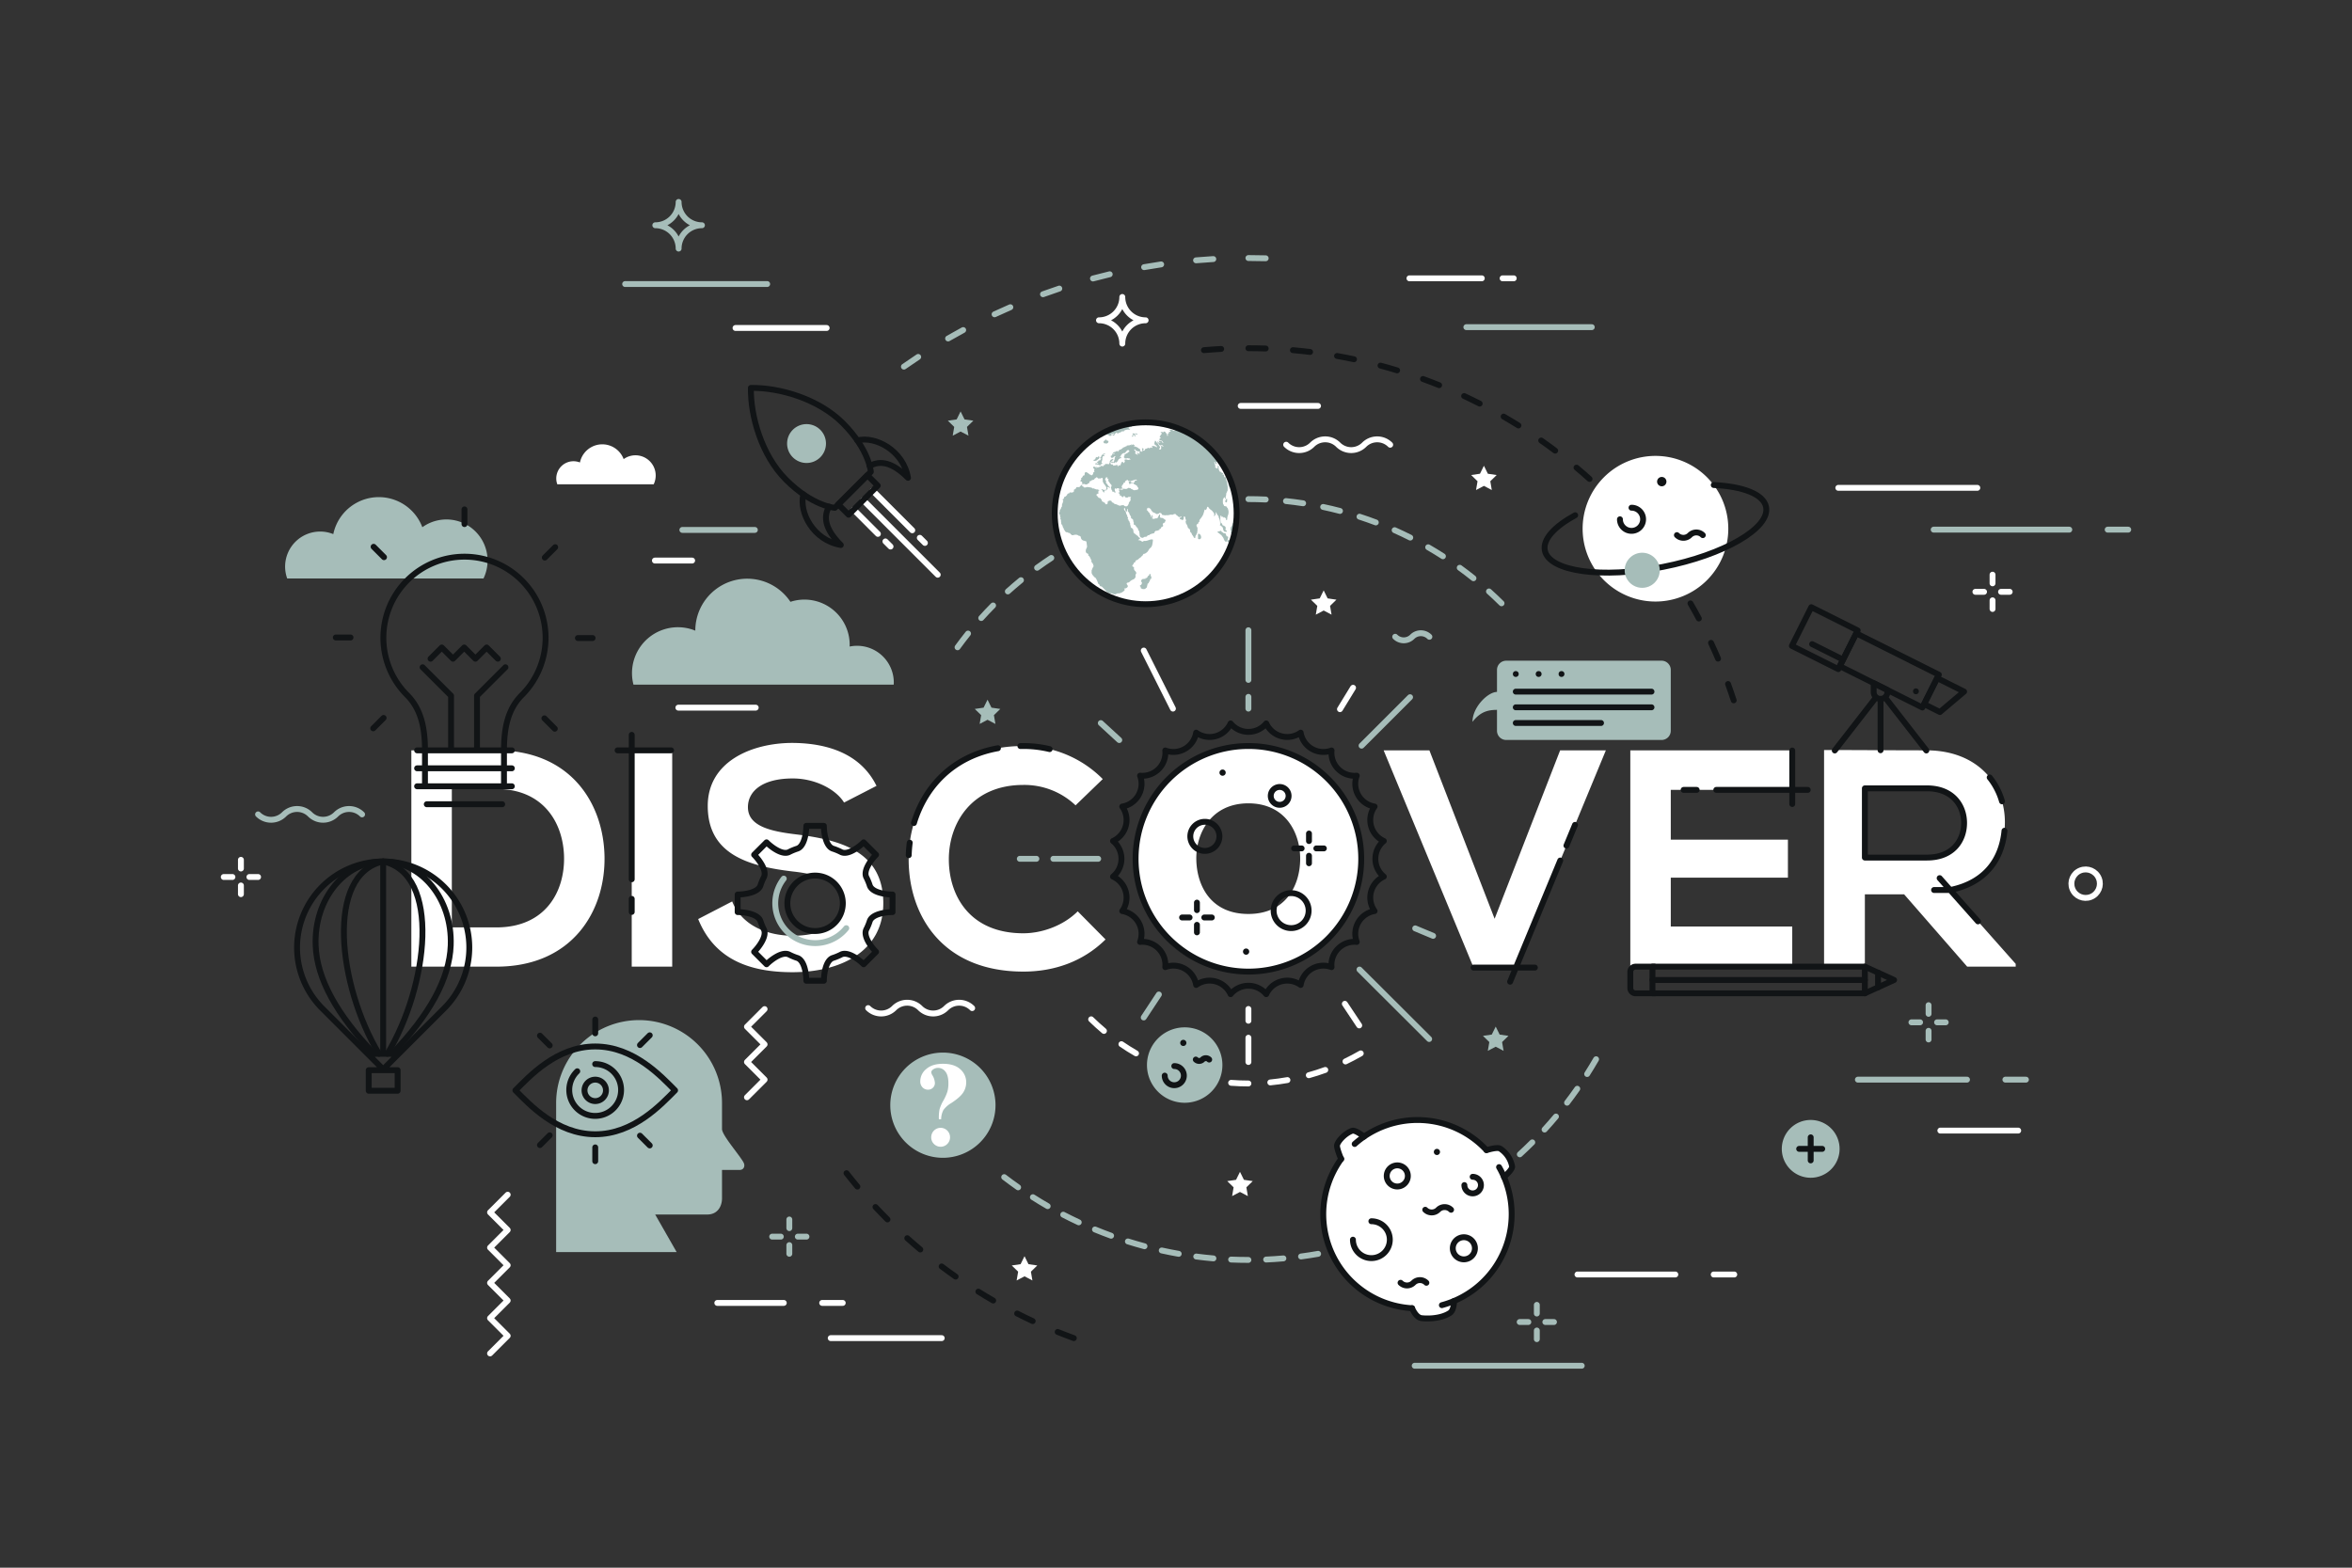 <?xml version="1.0" encoding="utf-8"?>
<svg xmlns="http://www.w3.org/2000/svg" viewBox="0 0 1200 800">
  <rect x="0" y="0" width="1200" height="800" fill="#333333" stroke="none"/>
  <defs>
    <style>.cls-2{fill:#fff}.cls-3{fill:#ff6e6e}.cls-10,.cls-3,.cls-4{stroke:#111416}.cls-10,.cls-11,.cls-12,.cls-13,.cls-14,.cls-3,.cls-4,.cls-5,.cls-7{stroke-linecap:round;stroke-width:3px}.cls-11,.cls-3,.cls-4,.cls-5,.cls-7{stroke-linejoin:round}.cls-10,.cls-11,.cls-12,.cls-13,.cls-14,.cls-4,.cls-5,.cls-7{fill:none}.cls-12,.cls-5{stroke:#fff}.cls-11,.cls-13,.cls-6,.cls-9{mix-blend-mode:multiply}.cls-11,.cls-13,.cls-14,.cls-7{stroke:#a6bdb9}.cls-8{fill:#111416}.cls-9{fill:#a6bdb9}</style>
  </defs>
  <g style="isolation:isolate">
    <g data-name="Secondary shapes" id="Secondary_shapes">
      <path class="cls-2" d="M308.43 437.146c.475 27.914-16.555 56.14-55.195 56.14h-43.363V382.901h43.363c37.851 0 54.72 26.964 55.195 54.244Zm-77.903 36.113h22.708c25.076 0 35.008-18.292 34.54-36.273-.474-17.183-10.568-34.372-34.54-34.372h-22.708ZM322.31 493.285V382.902h20.654v110.383ZM430.64 409.55c-3.786-6.308-14.194-12.301-26.18-12.301-15.452 0-22.863 6.468-22.863 14.668 0 9.618 11.352 12.3 24.602 13.874 23.023 2.84 44.467 8.835 44.467 35.169 0 24.6-21.758 35.162-46.36 35.162-22.554 0-39.898-6.936-48.099-27.124l17.35-8.99c4.884 12.15 17.658 17.505 31.063 17.505 13.09 0 25.39-4.568 25.39-16.553 0-10.408-10.882-14.67-25.55-16.242-22.548-2.682-43.363-8.674-43.363-33.437 0-22.707 22.393-32.011 42.734-32.165 17.19 0 35.009 4.89 43.37 21.92ZM564.052 479.406c-11.357 11.197-26.02 16.403-41.95 16.403-40.997 0-58.347-28.228-58.5-56.93-.162-28.854 18.606-58.184 58.5-58.184a56.96 56.96 0 0 1 40.532 16.868l-13.879 13.404a37.933 37.933 0 0 0-26.654-10.407c-26.648 0-38.16 19.87-38 38.319.154 18.294 10.722 37.378 38 37.378 9.624 0 20.5-3.947 27.757-11.197ZM693.55 438.726c-.305 28.542-17.81 57.083-56.606 57.083-38.793 0-56.773-27.914-56.773-56.93 0-29.013 18.61-58.184 56.773-58.184 38.006 0 56.928 29.17 56.607 58.03Zm-83.181.195c.348 13.278 7.506 27.478 26.553 27.478 19.048 0 26.208-14.317 26.436-27.59.233-13.624-7.388-28.862-26.436-28.862-19.047 0-26.896 15.352-26.553 28.974ZM773.442 493.76H751.83l-45.89-110.858h23.344l33.277 85.943 33.428-85.943h23.33ZM914.411 493.285h-82.62V382.902h82.62v20.18h-61.97v25.39h59.764v19.397h-59.764v24.916h61.97ZM1028.42 493.285h-24.752l-32.175-36.902h-20.031v36.902h-20.816V382.742c17.504 0 35.01.16 52.511.16 26.028.154 39.745 17.504 39.745 36.581 0 15.143-6.942 30.44-27.913 34.693l33.432 37.693ZM951.463 402.3v35.322h31.695c13.257 0 18.93-8.835 18.93-17.663 0-8.83-5.838-17.659-18.93-17.659Z"/>
      <path class="cls-3" d="M342.396 382.902h-27.305M322.31 448.695v-73.702M322.31 458.695v6.666M914.411 382.994V410.3M875.653 403.081h46.666M865.652 403.081h-6.666"/>
      <path class="cls-4" d="M751.829 493.761h31.273M770.464 500.959l25.585-61.826M799.2 431.518l4.374-10.571M520.606 380.709q.743-.014 1.495-.014a57.3 57.3 0 0 1 13.427 1.578m-69.231 37.711c5.522-18.32 19.594-33.946 42.857-38.167m-45.52 54.594c.068-2.13.24-4.26.515-6.374M1022.694 423.94c-1.29 13.585-8.795 26.4-27.705 30.236h-8.22m28.374-57.445a34.772 34.772 0 0 1 6.288 12.187m-69.969-6.62v35.323h31.695c13.257 0 18.93-8.835 18.93-17.663 0-8.83-5.838-17.66-18.93-17.66ZM989.615 448.117l19.572 22.065"/>
      <path class="cls-5" d="M636.944 552.907q-4.45 0-8.817-.334M656.854 551.165q-4.382.773-8.742 1.202M676.16 545.992q-4.183 1.524-8.401 2.702M694.272 537.546q-3.854 2.226-7.803 4.12M563.245 526.081q-3.41-2.86-6.54-5.923M579.616 537.544q-3.855-2.224-7.469-4.696"/>
      <g class="cls-6">
        <path class="cls-7" d="M636.944 254.697q4.434 0 8.818.21M617.77 255.702q4.41-.463 8.792-.714M598.807 258.706q4.337-.922 8.668-1.63M580.261 263.675q4.217-1.37 8.45-2.526M562.336 270.556q4.05-1.804 8.14-3.396M545.229 279.272q3.84-2.217 7.74-4.228M529.126 289.73q3.588-2.607 7.257-5.015M514.205 301.812q3.296-2.967 6.693-5.745M500.629 315.39q2.967-3.298 6.056-6.414M488.546 330.31q2.607-3.588 5.352-7.011M759.682 301.811q3.298 2.969 6.415 6.055M744.76 289.728q3.591 2.607 7.013 5.352M728.658 279.271q3.844 2.218 7.533 4.59M711.55 270.555q4.055 1.803 7.972 3.776M693.626 263.674q4.222 1.37 8.323 2.923M675.08 258.705q4.342.92 8.583 2.037M656.116 255.702q4.415.462 8.75 1.128"/>
      </g>
      <g class="cls-6">
        <path class="cls-7" d="M636.944 642.947q-4.43 0-8.817-.186M654.797 642.168q-4.415.387-8.8.583M672.514 639.836q-4.365.769-8.717 1.348M689.959 635.969q-4.282 1.145-8.565 2.101M707.001 630.596q-4.165 1.513-8.35 2.84M723.51 623.758q-4.017 1.869-8.07 3.556M739.36 615.507q-3.839 2.212-7.73 4.246M754.432 605.905q-3.633 2.539-7.33 4.905M768.608 595.027q-3.398 2.845-6.875 5.525M781.783 582.955q-3.138 3.13-6.367 6.103M793.855 569.78q-2.852 3.393-5.81 6.635M804.733 555.603q-2.544 3.629-5.21 7.117M814.335 540.532q-2.22 3.837-4.57 7.544M519.458 605.905q-3.63-2.544-7.116-5.21M534.53 615.507q-3.84-2.22-7.544-4.571M550.38 623.758q-4.019-1.877-7.914-3.897M566.889 630.596q-4.167-1.52-8.223-3.192M583.931 635.969q-4.284-1.15-8.47-2.462M601.377 639.836q-4.368-.772-8.652-1.714M619.093 642.168q-4.418-.388-8.768-.953"/>
      </g>
      <path class="cls-4" d="M437.443 605.527q-2.847-3.392-5.555-6.85M452.792 622.278q-3.131-3.131-6.13-6.34M469.543 637.627q-3.393-2.846-6.66-5.781M487.567 651.458q-3.627-2.54-7.139-5.179M506.729 663.665q-3.836-2.213-7.563-4.536M526.881 674.156q-4.013-1.872-7.93-3.86M547.872 682.85q-4.162-1.514-8.237-3.154M636.944 177.697q4.427 0 8.819.147M614.247 178.688q4.41-.385 8.797-.623M881.668 349.054q1.516 4.162 2.876 8.337M872.974 328.064q1.873 4.014 3.591 8.054M862.482 307.912q2.217 3.835 4.28 7.71M850.275 288.75q2.542 3.628 4.936 7.308M836.444 270.726q2.848 3.392 5.554 6.85M821.095 253.975q3.133 3.13 6.13 6.34M804.344 238.626q3.394 2.845 6.659 5.782M786.32 224.795q3.628 2.539 7.137 5.18M767.158 212.588q3.835 2.213 7.562 4.537M747.006 202.098q4.014 1.87 7.928 3.86M726.016 193.403q4.161 1.513 8.234 3.156M704.348 186.571q4.277 1.145 8.477 2.426M682.167 181.654q4.361.767 8.656 1.678M659.642 178.688q4.412.385 8.77.917"/>
      <g class="cls-6">
        <path class="cls-7" d="M636.944 131.676q4.424 0 8.818.125M610.236 132.842q4.407-.385 8.795-.644M583.731 136.331q4.357-.767 8.706-1.408M557.632 142.117q4.273-1.144 8.549-2.16M532.136 150.156q4.156-1.512 8.327-2.898M507.437 160.387q4.01-1.87 8.043-3.613M483.724 172.731q3.831-2.212 7.698-4.3M461.177 187.095q3.624-2.537 7.294-4.955"/>
      </g>
      <path class="cls-4" d="M579.388 438.251a57.557 57.557 0 1 1 57.556 57.558 57.557 57.557 0 0 1-57.556-57.558Z"/>
      <path class="cls-4" d="M682.75 484.057a11.738 11.738 0 0 0-3.389 9.474 11.76 11.76 0 0 0-15.753 9.095 11.76 11.76 0 0 0-17.569 4.707 11.762 11.762 0 0 0-18.19 0 11.76 11.76 0 0 0-17.57-4.708 11.76 11.76 0 0 0-15.752-9.095 11.76 11.76 0 0 0-12.861-12.861 11.761 11.761 0 0 0-9.095-15.753 11.76 11.76 0 0 0-4.708-17.57 11.761 11.761 0 0 0 0-18.189 11.762 11.762 0 0 0 4.708-17.57 11.763 11.763 0 0 0 9.095-15.752 11.762 11.762 0 0 0 12.862-12.862 11.762 11.762 0 0 0 15.752-9.095 11.761 11.761 0 0 0 17.57-4.707 11.762 11.762 0 0 0 18.19 0 11.763 11.763 0 0 0 17.57 4.708 11.761 11.761 0 0 0 15.751 9.095 11.762 11.762 0 0 0 12.862 12.861 11.762 11.762 0 0 0 9.094 15.753 11.762 11.762 0 0 0 4.708 17.57 11.761 11.761 0 0 0 0 18.189 11.762 11.762 0 0 0-4.708 17.569 11.762 11.762 0 0 0-9.094 15.753 11.738 11.738 0 0 0-9.474 3.388Z"/>
      <path class="cls-4" d="M607.304 426.798a7.425 7.425 0 1 1 7.425 7.425 7.425 7.425 0 0 1-7.425-7.425ZM648.346 406.154a4.55 4.55 0 1 1 4.55 4.55 4.55 4.55 0 0 1-4.55-4.55ZM649.816 464.69a8.925 8.925 0 1 1 8.926 8.925 8.925 8.925 0 0 1-8.926-8.925ZM667.852 425.363v3.827M664.095 432.947h-3.827M667.852 440.529v-3.827M671.608 432.947h3.828M610.686 460.613v3.827M606.929 468.197h-3.827M610.686 475.779v-3.827M614.442 468.197h3.828"/>
      <path class="cls-8" d="M635.769 484.024a1.59 1.59 0 1 1-1.59 1.59 1.586 1.586 0 0 1 1.59-1.59ZM623.769 392.691a1.59 1.59 0 1 1-1.59 1.59 1.586 1.586 0 0 1 1.59-1.59Z"/>
      <circle class="cls-2" cx="584.53" cy="261.93" r="46.404"/>
      <path class="cls-9" d="M579.201 222.18v-.012a.64.64 0 0 0 .052.1.439.439 0 0 1 .038.216.291.291 0 0 1-.124.25.204.204 0 0 1-.226-.027.241.241 0 0 1-.077-.219.55.55 0 0 1 .084-.182.41.41 0 0 0 .067-.187.157.157 0 0 0-.1-.159.101.101 0 0 0-.061.006.218.218 0 0 0-.055.052c-.08.079-.233.079-.275.184-.01.025-.013.054-.036.07-.028.025-.073.005-.11.022-.036.023-.034.077-.05.12-.027.068-.109.094-.179.117a1.803 1.803 0 0 0-.275.117.078.078 0 0 0-.046.04.22.22 0 0 0-.01.07c-.01.06-.073.094-.13.11a.158.158 0 0 1-.146-.012.134.134 0 0 1-.043-.077.331.331 0 0 1 .012-.193 1.59 1.59 0 0 1 .088-.172.236.236 0 0 0 .011-.186.934.934 0 0 1 .206.106.142.142 0 0 0 .002-.12c-.01-.021-.026-.045-.012-.065a.048.048 0 0 1 .027-.02.56.56 0 0 1 .206-.011.242.242 0 0 0 .19-.06.624.624 0 0 1 .049-.052c.049-.04.12-.018.178.008l-.011-.05a.37.37 0 0 0-.19-.206.35.35 0 0 0-.066-.026.144.144 0 0 0-.056-.019c-.023 0-.038.027-.055.04a.686.686 0 0 1-.063.046.25.25 0 0 1-.154.06.142.142 0 0 1-.129-.135.097.097 0 0 1 .025-.066c.028-.022.071-.015.097-.04.054-.052-.032-.15.007-.214.026-.04.088-.043.121-.078.04-.049.008-.12.004-.184a.049.049 0 0 1 .008-.039.05.05 0 0 1 .019-.014.18.18 0 0 1 .251.131c.01.069-.016.158.044.194a.04.04 0 0 0 .03.005.053.053 0 0 0 .02-.016.88.88 0 0 0 .06-.162c.022-.054.081-.103.135-.078a.108.108 0 0 1 .05.102.795.795 0 0 0-.002.117.035.035 0 0 0 .013.03c.017.015.045.002.06-.017.039-.05.038-.121.072-.172a.144.144 0 0 1 .17-.051.142.142 0 0 1 .084.156c-.012.066-.07.123-.051.185.008.028.03.05.037.076.011.034 0 .072.011.104a.16.16 0 0 0 .033.056 1.045 1.045 0 0 1 .162.393v.003l.002.005a.113.113 0 0 1 .007.03Zm-.009-.038.002.008a.061.061 0 0 0 .007.018.875.875 0 0 1-.006-.089.144.144 0 0 0-.003.063Zm5.601 77.844a.521.521 0 0 0 .386-.42c.046-.198.034-.406.08-.604a3.116 3.116 0 0 0 .211-.793.505.505 0 0 1 .01-.234c.06-.135.24-.147.366-.22.273-.153.263-.548.449-.796.09-.12.23-.209.273-.356a1.558 1.558 0 0 0 .033-.208c.043-.267.302-.467.316-.737.007-.144-.04-.337.092-.398a.257.257 0 0 0 .31.193.119.119 0 0 0 .061-.04.153.153 0 0 0 .026-.106c-.003-.252-.003-.506-.004-.762a.693.693 0 0 0-.052-.31c-.066-.125-.203-.2-.263-.329a.81.81 0 0 1 .012-.476c.024-.16 0-.36-.145-.43a.398.398 0 0 0-.192-.023c-.172.008-.379.07-.417.24a.88.88 0 0 0 .022.254c.009.086-.02.189-.102.214-.047.012-.099-.002-.14.019-.062.027-.074.108-.116.16a.4.4 0 0 1-.26.095c-.092.017-.201.065-.209.16-.008.113.131.248.042.316a.27.27 0 0 1-.111.03c-.155.034-.19.235-.192.396a.303.303 0 0 0-.413.185c-.015.054-.027.128-.082.135-.03.005-.06-.018-.087-.04-.09-.077-.228-.153-.32-.074-.074.062-.053.18-.038.274.017.097.008.223-.085.253-.088.028-.169-.057-.228-.13-.058-.072-.153-.15-.235-.101a.262.262 0 0 0-.056.053c-.115.11-.293.082-.45.07-.155-.015-.393 0-.44.149-.049.014-.064.078-.107.105-.037.024-.09.013-.132.027a.245.245 0 0 0-.105.095 1.467 1.467 0 0 0-.22.38 1.018 1.018 0 0 0-.047.36.548.548 0 0 0 .026.17.61.61 0 0 0 .101.167l.231.294a.253.253 0 0 1 .072.158.4.4 0 0 1-.078.152c-.106.182.043.443-.101.594-.036.038-.086.061-.122.1-.074.076-.08.199-.147.28a.481.481 0 0 1-.238.124.766.766 0 0 0-.272.137.335.335 0 0 0-.133.263c.007.17.17.287.314.381a.312.312 0 0 1 .091.076.291.291 0 0 1 .03.17c-.003.044-.005.09-.003.134.002.041.015.08.02.123a.868.868 0 0 0 .051.241c.082.17.296.221.477.272a2.686 2.686 0 0 1 .348.132.585.585 0 0 0 .45.095.911.911 0 0 1 .086-.037.336.336 0 0 1 .125.004 1.395 1.395 0 0 0 .24.012.598.598 0 0 0 .147-.016.815.815 0 0 0 .185-.08 2.24 2.24 0 0 0 .425-.267 1.244 1.244 0 0 0 .234-.255Zm26.434-25.258a.33.33 0 0 0 .025.222.445.445 0 0 0 .29.177 1.056 1.056 0 0 0 .46.046.932.932 0 0 0 .695-.466 1.295 1.295 0 0 0 .106-.779 2.022 2.022 0 0 0-.62-1.286.793.793 0 0 0-.853-.191.211.211 0 0 0-.103.1.303.303 0 0 0-.014.111 52.092 52.092 0 0 1 .018 1.772c0 .098.003.196-.004.294Zm-31.79-53.205c.073.038.114.122.19.164a.343.343 0 0 0 .227.017 2.22 2.22 0 0 0 .473-.162.28.28 0 0 0 .117-.08.098.098 0 0 0-.006-.128c-.062-.052-.159.033-.24.015a.258.258 0 0 1-.074-.038.305.305 0 0 0-.312.013.285.285 0 0 0-.055-.131.103.103 0 0 0-.129-.03c-.02.013-.032.036-.053.045-.047.02-.092-.032-.141-.052-.082-.032-.172.042-.2.127a1.053 1.053 0 0 0-.014.264c-.003.055-.013.11-.019.165a1.647 1.647 0 0 0-.006.367c.01-.046.031-.094.04-.141a.468.468 0 0 1 .023-.179.284.284 0 0 0 .035-.06c.017-.047-.018-.102.004-.149.021-.048.091-.052.14-.027Zm-2.764 24.038a.13.13 0 0 1 .04.005c-.005-.004-.013-.005-.018-.01l-.022.001Zm-.443-26.999a.234.234 0 0 0 .061-.052l-.061.052Zm42.93 43.053a1.388 1.388 0 0 1 .37 1.037c-.065.31-.23.465-.18.778a1.59 1.59 0 0 0 .904-1.3c.021-.298.042-.713.34-.748a3.268 3.268 0 0 0 .81 1.665 1.399 1.399 0 0 1 .292.388 2.022 2.022 0 0 1 .076.453 3.774 3.774 0 0 0 .36.892 7.131 7.131 0 0 1 .305 3.54.665.665 0 0 0 .458-.308c-.083.354.369.555.64.797.68.612.359 1.976 1.17 2.403a1.589 1.589 0 0 0 .664.135.865.865 0 0 0 .436-.054.312.312 0 0 0 .173-.363c-.084-.215-.409-.178-.591-.322-.284-.219-.08-.66-.02-1.015a1.136 1.136 0 0 0-1.192-1.254.238.238 0 1 0-.442-.165q-.137-.628-.276-1.255c-.18.102-.358.202-.539.302a12.734 12.734 0 0 1-.247-3.808.379.379 0 0 1 .104-.273c.149-.11.354.056.415.228.063.173.072.377.21.5a.467.467 0 0 1 .542-.14.473.473 0 0 1 .276.49l.545-.344a.455.455 0 0 0 .67.422l.181 1.14a.413.413 0 0 0 .477-.302 1.84 1.84 0 0 0 .04-.627 5.535 5.535 0 0 1 .393-1.58 4.597 4.597 0 0 0 .24-2.387 7.95 7.95 0 0 1-.258-.912.856.856 0 0 0-.35-.494.552.552 0 0 1-.114-.12 1.145 1.145 0 0 1-.081-.253.603.603 0 0 0-.358-.336 1.987 1.987 0 0 0-.495-.1 1.405 1.405 0 0 1-.487-.128.313.313 0 0 1-.158-.153.711.711 0 0 1-.026-.158c-.04-.316-.343-.536-.44-.838a7.036 7.036 0 0 1-.049-1.832.811.811 0 0 1 .05-.425c.042-.08.108-.143.157-.219a.272.272 0 0 0 .046-.254 1.381 1.381 0 0 1 .813-.56.496.496 0 0 1 .033.308.904.904 0 0 0-.013.31.24.24 0 0 0 .214.196c.153-.003.22-.2.21-.35-.024-.283-.18-.563-.102-.834.03-.102.091-.194.126-.293a1.284 1.284 0 0 0 .045-.208c.035-.211.068-.423.101-.636.028-.164-.1-.267-.014-.407.03-.053.078-.093.109-.147.05-.097.034-.222.096-.312.04-.057.105-.087.149-.138.133-.152.048-.402.155-.575.041-.066.11-.113.153-.179a.64.64 0 0 0 .074-.324c.023-.645.03-1.294.022-1.942a.502.502 0 0 0-.15-.425 2.817 2.817 0 0 0-.082-.86c-.027-.124-.07-.243-.093-.368a5.666 5.666 0 0 0-.08-.789c-.09-.276-.322-.496-.378-.78-.027-.15-.006-.305-.019-.456a1.813 1.813 0 0 0-.119-.438c-.095-.265-.188-.529-.286-.794a.153.153 0 0 0-.033-.06c-.055-.048-.14.003-.176.066-.034.064-.05.142-.111.18-.116.077-.259-.062-.294-.195a1.501 1.501 0 0 1-.008-.477.785.785 0 0 0-.077-.465.326.326 0 0 0-.41-.145c-.08.044-.17.136-.239.077a.11.11 0 0 1-.034-.06c-.042-.202.245-.34.25-.545.007-.168-.176-.277-.339-.32a.808.808 0 0 1-.457-.186.902.902 0 0 1-.124-.236.268.268 0 0 0-.079-.103.312.312 0 0 0-.112-.033l-.445-.064c-.085-.013-.13-.115-.172-.186a3.733 3.733 0 0 1-.506-1.153c-.1-.544.045-1.114-.069-1.655-.015-.086-.061-.186-.146-.188-.066-.002-.116.058-.154.113-.102.157-.176.39-.04.52-.149.071-.152.28-.132.446.023.164.028.37-.118.45-.14.076-.31-.029-.426-.141-.113-.114-.239-.25-.399-.244a.444.444 0 0 1-.119.004.183.183 0 0 1-.09-.058.495.495 0 0 1-.104-.542c.058-.125.168-.239.147-.375-.024-.14-.183-.216-.243-.345-.084-.17.017-.384-.062-.555-.053-.124-.196-.205-.218-.341-.014-.082.022-.168.016-.253a.778.778 0 0 0-.094-.25.244.244 0 0 1 .01-.254.19.19 0 0 1 .237-.011.393.393 0 0 1 .139.21c.047.139.062.286.102.428a.606.606 0 0 0 .228.362.303.303 0 0 0 .397-.043.41.41 0 0 0 .003-.387.852.852 0 0 1-.105-.382.568.568 0 0 1 .322-.402.33.33 0 0 1 .147-.054c.13-.004.226.129.25.256.02.127 0 .259.02.386a.556.556 0 0 0 .354.417c.116.041.285.008.3-.112.004-.033-.005-.068.001-.1.02-.091.152-.113.228-.055a.38.38 0 0 1 .11.247.496.496 0 0 0 .087.258.837.837 0 0 0 .153.12 1.213 1.213 0 0 1 .287.423 4.997 4.997 0 0 0 .659.88c.034.037.084.079.131.06a.104.104 0 0 0 .05-.063c.11-.265-.066-.552-.115-.833-.028-.157-.016-.32-.053-.477a1.479 1.479 0 0 0-.177-.388l-.048-.08c-.069-.105-.136-.212-.207-.317-.026-.033-.05-.068-.074-.1a3.169 3.169 0 0 0-.672-.535 2.058 2.058 0 0 0-.851-.387c-.16-.019-.352-.015-.441-.148a.454.454 0 0 1-.052-.126q-.123-.417-.244-.835a1.649 1.649 0 0 0-.478-.93.992.992 0 0 1-.214-.193 1.24 1.24 0 0 1-.113-.341 1.682 1.682 0 0 0-.183-.36 6.836 6.836 0 0 0-.595-.854.377.377 0 0 1-.097-.159.13.13 0 0 1 .052-.129 46.663 46.663 0 0 0-7.152-6.492.117.117 0 0 1-.069.016.267.267 0 0 1-.144-.082 1.684 1.684 0 0 1-.223-.251 46.195 46.195 0 0 0-13.527-6.67 2.066 2.066 0 0 0-.011.306c.04.24.321.338.554.403.231.064.507.206.497.448-.073-.066-.194.047-.17.143a.312.312 0 0 0 .22.18c-.064.046-.13.09-.196.137a1.733 1.733 0 0 0 .817.313c.042.067-.023.148-.089.192a1.24 1.24 0 0 1-1.119-.002 5.37 5.37 0 0 0-1.083-.413c-.217-.034-.52.068-.488.284.103.018.203.032.307.048a.794.794 0 0 1-.3-.006c-.1-.004-.225.064-.202.163.018.079.112.108.19.125a.522.522 0 0 1 .306.16.223.223 0 0 1-.02.31.352.352 0 0 1-.177.043c-.215.012-.435.021-.654.032a.481.481 0 0 0 .123.212.489.489 0 0 0-.1.57c-.176.126-.519-.037-.583.167a.302.302 0 0 0 .024.19 1.247 1.247 0 0 1-.023.816.205.205 0 0 1-.111.139.164.164 0 0 1-.192-.107.619.619 0 0 1-.028-.239 1.501 1.501 0 0 0-.543-1.135.722.722 0 0 1-.182-.173 2.003 2.003 0 0 1-.079-.187c-.153-.34-.601-.405-.976-.419a.596.596 0 0 0-.027.418 2.474 2.474 0 0 1-.834-.234l-.102.169a1.303 1.303 0 0 0-.587-.28.927.927 0 0 0 .42.68c.068.045.15.086.175.165.042.124-.085.232-.158.339-.067.09-.053.258.032.285-.211-.006-.6.104-.457.377.018.034.045.076.02.106-.011.017-.036.02-.055.03-.088.037-.089.164-.16.226-.046.04-.111.046-.155.086-.094.08-.044.23-.056.354a.546.546 0 0 0-.019.203c.03.109.16.146.27.169.107.023.236.073.251.183a.216.216 0 0 1-.163.208c-.089.031-.188.031-.279.059-.09.028-.182.1-.178.196 0 .046.017.105-.02.13-.032.021-.073 0-.114.005-.059.007-.09.086-.07.145a.268.268 0 0 0 .123.132.417.417 0 0 1 .142.12 1.873 1.873 0 0 0 .082.182c.093.12.293.046.43.112a.848.848 0 0 0 .089.046.363.363 0 0 0 .13.012.717.717 0 0 1 .434.15c.107.082.268.153.272.288a.404.404 0 0 0 .02.184.291.291 0 0 0 .135.094.548.548 0 0 1 .255.274.098.098 0 0 1 .007.085c-.01.027-.043.039-.07.047a.498.498 0 0 1-.452-.141 1.079 1.079 0 0 1-.249-.422.555.555 0 0 0-.097-.19.414.414 0 0 0-.294-.1 1.59 1.59 0 0 1-.317-.007 2.678 2.678 0 0 0-.38-.119c-.127-.007-.256.055-.378.023-.068-.017-.147-.062-.202-.017-.056.044-.022.141.038.18a1.185 1.185 0 0 0 .206.069.316.316 0 0 1 .162.144c-.08.013-.177.071-.162.153a.129.129 0 0 0 .11.088.534.534 0 0 0 .145-.008.689.689 0 0 1 .429.106c.024.014.048.037.044.065-.003.037-.05.047-.088.05-.265.01-.53.008-.794-.005a.582.582 0 0 1-.185-.031.185.185 0 0 1-.118-.135c-.007-.038.002-.076-.003-.113a.257.257 0 0 0-.068-.118.245.245 0 0 0-.14-.1.17.17 0 0 0-.18.114.276.276 0 0 0 .03.224.452.452 0 0 1 .051.098c.009.024.012.051.02.076a.507.507 0 0 0 .205.242 2.512 2.512 0 0 1 .353.353.377.377 0 0 1 .106.217.69.69 0 0 0-.003.145c.033.13.23.132.302.243.028.046.032.103.06.15a.247.247 0 0 0 .308.064c.103-.044.187-.127.287-.18a.603.603 0 0 1 .682.098.338.338 0 0 0 .09.07.364.364 0 0 0 .076.015.299.299 0 0 1 .237.224c.022.095.005.216.085.271a.229.229 0 0 0 .151.02.273.273 0 0 1 .152.013.09.09 0 0 1 .04.128.731.731 0 0 1-.577-.056 1.466 1.466 0 0 1-.203-.238 1.223 1.223 0 0 0-.733-.323.184.184 0 0 0-.17.028.13.13 0 0 0 .002.159.378.378 0 0 0 .137.104c.107.06.214.124.317.192a.104.104 0 0 1 .031.025.096.096 0 0 1 .001.047c-.021.119-.094.22-.108.348a2.95 2.95 0 0 0 .001.426.75.75 0 0 1-.216.66.625.625 0 0 1-.492.072c-.175-.034-.367-.138-.382-.314a.188.188 0 0 1 .073-.176.478.478 0 0 1 .146-.054.475.475 0 0 0 .292-.36.823.823 0 0 0-.07-.473 1.842 1.842 0 0 0-.312-.468 1.557 1.557 0 0 1-.163-.196c-.06-.092-.097-.193-.15-.289a2.227 2.227 0 0 1-.355-.592.421.421 0 0 0-.044-.145c-.1-.155-.411-.046-.48-.217a.34.34 0 0 1-.019-.101c-.029-.192-.204-.323-.315-.487a3.42 3.42 0 0 0-.258-.425c-.114-.124-.333-.18-.44-.053-.125.148.002.388-.084.559-.022.044-.059.083-.084.126a.56.56 0 0 0-.056.26l-.022.426a.737.737 0 0 0 .012.253c.063.22.294.34.489.462a2.602 2.602 0 0 1 .505.408 1.031 1.031 0 0 1 .33.606.09.09 0 0 1-.019.077.1.1 0 0 1-.082.015.822.822 0 0 1-.625-.25.656.656 0 0 0-.096-.137c-.154-.146-.443.019-.617-.107-.057-.04-.097-.11-.167-.127-.082-.018-.157.048-.238.06-.129.015-.25-.104-.376-.078-.056.01-.105.048-.16.047-.083-.002-.172-.085-.24-.036-.073.053-.004.166.054.237a.732.732 0 0 1 .158.342.4.4 0 0 1-.106.38.215.215 0 0 1-.337-.081.66.66 0 0 0-.021-.145.113.113 0 1 0-.193.115.318.318 0 0 0-.285.154.635.635 0 0 1-.257.018 2.021 2.021 0 0 0-.41.041.12.12 0 0 0-.06.025c-.056.046-.011.136-.027.206a.053.053 0 0 1-.019.033.06.06 0 0 1-.036.004.491.491 0 0 1-.149-.036.072.072 0 0 1-.03-.02.108.108 0 0 1-.004-.036c-.004-.059-.004-.12-.005-.18a.131.131 0 0 0-.015-.076.13.13 0 0 0-.066-.046.29.29 0 0 0-.319.019.645.645 0 0 0-.085.146.327.327 0 0 1-.314.156.205.205 0 0 0-.133.005.298.298 0 0 0-.061.074.338.338 0 0 1-.298.083.427.427 0 0 0-.305.051.325.325 0 0 0-.07.086 3.321 3.321 0 0 1-.24.44.204.204 0 0 0-.043.067c-.018.07.01.086-.044.144-.052.058-.106.112-.161.168a.355.355 0 0 1-.08.07.292.292 0 0 1-.3-.051c-.085-.063-.155-.15-.247-.206a.871.871 0 0 1-.124-.076.13.13 0 0 1-.044-.128c.018-.052.079-.074.131-.088a1.4 1.4 0 0 1 .258-.038.137.137 0 0 0 .101-.03.11.11 0 0 0 .027-.092.509.509 0 0 0-.309-.388c-.023-.012-.048-.022-.058-.045-.006-.015-.006-.033-.012-.049-.018-.045-.08-.055-.13-.056l-.294-.012a.101.101 0 0 0-.062.012.1.1 0 0 0-.03.043c-.052.148.057.301.076.458a1.618 1.618 0 0 1-.006.233 1.926 1.926 0 0 0 .013.253.547.547 0 0 0 .057.223 1.009 1.009 0 0 1 .066.103.352.352 0 0 1-.024.252.273.273 0 0 1-.07.129.285.285 0 0 1-.177.047l-.133.007a.125.125 0 0 1-.067-.01c-.049-.027-.042-.096-.06-.148a.197.197 0 0 0-.188-.12.603.603 0 0 0-.231.057.661.661 0 0 0-.244.145c-.037.04-.066.093-.107.132-.028.027-.066.047-.093.073-.033.032-.051.072-.086.102-.066.054-.15.065-.167.165a.161.161 0 0 0 .063.157c.029.024.068.035.1.06a.311.311 0 0 1 .08.113.495.495 0 0 1 .064.177.17.17 0 0 1-.074.165.242.242 0 0 1-.102.024.377.377 0 0 1-.261-.062 1.053 1.053 0 0 1-.132-.197.072.072 0 0 0-.038-.03.077.077 0 0 0-.046.009.345.345 0 0 1-.133.024.12.12 0 0 1-.057-.012.105.105 0 0 1-.041-.066c-.016-.06-.012-.13-.059-.173a.203.203 0 0 0-.148-.037.95.95 0 0 0-.356.049.07.07 0 0 0-.03.022.065.065 0 0 0-.012.044.375.375 0 0 0 .037.221.395.395 0 0 0 .187.122c.07.03.139.064.208.1a.145.145 0 0 1 .05.038.137.137 0 0 1 .02.071.565.565 0 0 1-.022.238.152.152 0 0 1-.106.108.2.2 0 0 1-.154-.064.545.545 0 0 0-.247-.109.725.725 0 0 1-.266-.071.304.304 0 0 1-.124-.157.388.388 0 0 0-.026-.073.17.17 0 0 0-.09-.06.549.549 0 0 0-.15-.027.186.186 0 0 1-.093-.022.167.167 0 0 1-.034-.051.994.994 0 0 1-.099-.223.436.436 0 0 1 .104-.26.988.988 0 0 0 .148-.196.5.5 0 0 0 .033-.15c.007-.066.016-.131.021-.198a.104.104 0 0 0-.079-.137c-.05-.02-.097-.04-.146-.058a.472.472 0 0 1-.203-.126c-.038-.046-.057-.103-.092-.15-.043-.058-.11-.095-.15-.158a.43.43 0 0 1-.056-.208.275.275 0 0 1 .034-.215.198.198 0 0 1 .08-.055.312.312 0 0 1 .322.066.906.906 0 0 1 .135.206.896.896 0 0 0 .41.364.37.37 0 0 1 .144.1.551.551 0 0 0 .143.127.404.404 0 0 0 .217.027c.108-.008.168.077.27.109a.8.8 0 0 0 .186.023c.233.01.465.023.697.034a.565.565 0 0 0 .316-.046.326.326 0 0 0 .152-.234.49.49 0 0 0-.05-.279.606.606 0 0 1-.09-.22c-.003-.082.04-.162.03-.245a.354.354 0 0 0-.184-.223 2.945 2.945 0 0 0-.337-.18 1.641 1.641 0 0 1-.206-.098c-.191-.116-.316-.315-.51-.425a6.463 6.463 0 0 1-.603-.28.58.58 0 0 0-.197-.12.648.648 0 0 0-.231.013.332.332 0 0 1-.37-.246.096.096 0 0 0-.014-.056.087.087 0 0 0-.059-.029.824.824 0 0 0-.251-.005.755.755 0 0 1-.2.019.153.153 0 0 1-.148-.114.166.166 0 0 1 .129-.171 1.263 1.263 0 0 1 .234-.023.228.228 0 0 0 .192-.11.192.192 0 0 0-.092-.228.553.553 0 0 0-.257-.061.477.477 0 0 0-.296.039c-.06.038-.143.096-.182.038-.029-.048.033-.104.088-.117.055-.01.121-.013.152-.06.046-.076-.054-.16-.14-.165a.332.332 0 0 0-.244.083 2.45 2.45 0 0 0-.164.202.226.226 0 0 1-.226.09c-.049-.019-.015-.094.03-.12.044-.027.102-.07.077-.117-.108-.034-.196.09-.25.189-.055.102-.162.215-.262.162-.045-.089.046-.187.136-.233.09-.044.2-.088.222-.186a.498.498 0 0 0-.53.173c-.06.073-.12.18-.213.17a.31.31 0 0 1-.136-.078.128.128 0 0 0-.146-.026c-.06.041-.03.136-.056.206a.13.13 0 0 1-.222.018c-.035-.06-.04-.165-.111-.16-.048.002-.067.058-.095.098a.176.176 0 0 1-.236.044c-.027-.02-.055-.048-.088-.044-.078.009-.047.15-.114.191-.043.024-.094-.006-.138-.03a.517.517 0 0 0-.544.034.462.462 0 0 0-.125.217.55.55 0 0 1-.077.14.283.283 0 0 1-.13.112.123.123 0 0 1-.149-.055.374.374 0 0 0-.019-.062c-.032-.063-.134-.04-.175.019a.696.696 0 0 0-.064.203.125.125 0 0 1-.045.07c-.044.034-.109.004-.159-.025-.049-.03-.106-.065-.16-.044a.13.13 0 0 0-.068.12c-.002.044.005.096-.025.128-.03.037-.088.03-.136.014a.315.315 0 0 0-.134-.04c-.116.009-.16.174-.272.205-.085.022-.173-.044-.26-.027l-.04.2a.154.154 0 0 1-.037.089c-.033.027-.084.023-.123.042-.098.045-.104.214-.21.233-.045.009-.095-.015-.134.009-.027.014-.039.046-.063.067a.387.387 0 0 1-.079.044.568.568 0 0 0-.147.147.233.233 0 0 1-.172.104 1.745 1.745 0 0 1-.595.168.172.172 0 0 0-.09.026c-.062.047-.04.155-.102.199a.167.167 0 0 1-.069.024 1.235 1.235 0 0 0-.453.186.31.31 0 0 0-.12.126.123.123 0 0 0 .04.153.27.27 0 0 0 .143.01.21.21 0 0 1 .153.05.132.132 0 0 1 .036.147c-.043.089-.169.082-.262.062a.951.951 0 0 1-.237-.076c-.144-.078-.264-.245-.425-.215-.111.02-.192.137-.308.141-.109.004-.227-.095-.316-.031-.052.034-.06.1-.074.159-.013.058-.041.126-.101.135-.067.011-.14-.055-.194-.017-.025.015-.035.046-.058.063a.146.146 0 0 1-.067.016 1.607 1.607 0 0 0-.976.402.097.097 0 0 0-.04.057.104.104 0 0 0 .015.049.41.41 0 0 0 .342.177c.134.009.267-.017.401-.013.073.002.164.025.182.096.02.077-.057.145-.132.177a.707.707 0 0 1-.343.047 1.435 1.435 0 0 1-.548-.117.378.378 0 0 0-.11-.048.14.14 0 0 0-.121.24c.042.04.102.053.143.094a.074.074 0 0 1 .025.042c.013.067-.072.106-.14.11-.067.005-.152.012-.173.075-.03.087.099.186.045.26a.242.242 0 0 1-.065.045.24.24 0 0 0-.122.174 2.225 2.225 0 0 0-.307.008.17.17 0 0 0-.083.027.131.131 0 0 0-.04.079.49.49 0 0 0 0 .224c.006.037.016.084-.012.113-.012.012-.033.018-.047.03-.05.043-.004.12.025.179.046.08.059.173.111.248a.601.601 0 0 0 .367.194.68.68 0 0 0 .21.035.753.753 0 0 0 .288-.079.97.97 0 0 0 .386-.236 1.264 1.264 0 0 1 .165-.198c.1-.074.261-.086.298-.205a.463.463 0 0 1 .026-.1c.031-.057.107-.065.173-.067.066 0 .133 0 .199-.002a.084.084 0 0 1 .053.012.124.124 0 0 1 .019.036.404.404 0 0 1-.006.364 1.535 1.535 0 0 1-.166.142.563.563 0 0 0-.106.424 3.303 3.303 0 0 1-.121.78.351.351 0 0 1-.056.15.95.95 0 0 0-.081.091c-.047.086.017.193-.004.29-.024.104-.146.185-.118.286.007.029.026.055.035.083a.15.15 0 0 1-.1.169.437.437 0 0 1-.214.01c.033.086-.049.18-.137.194a.383.383 0 0 1-.253-.075c-.074-.046-.194-.089-.23-.01a.217.217 0 0 0 0 .125c.007.044-.012.1-.055.1-.028 0-.046-.023-.066-.042a.56.56 0 0 0-.453-.166l.061.389a.113.113 0 0 0 .02.06c.044.067.145.022.21-.027.065-.047.172-.085.21-.014.017-.05.056-.113.104-.095.065.017.033.114.05.18a.141.141 0 0 0 .183.085.281.281 0 0 0 .153-.163.435.435 0 0 1 .07-.134.161.161 0 0 1 .26.08c.014.079-.024.184.045.223a.13.13 0 0 0 .075.011.545.545 0 0 0 .336-.162c.064-.07.112-.157.18-.225a.254.254 0 0 1 .262-.08c.105.047.167.2.281.185a.34.34 0 0 0 .138-.081 1.504 1.504 0 0 1 .184-.098.944.944 0 0 0 .262-.26c.081-.102.161-.203.232-.312a4.552 4.552 0 0 1 .331-.495.478.478 0 0 0 .154-.243c.012-.104-.04-.234.044-.288a.163.163 0 0 1 .089-.02c.198-.003.427.051.566-.086a.105.105 0 0 0 .042-.083.104.104 0 0 0-.03-.06.637.637 0 0 0-.197-.125.23.23 0 0 1-.139-.176.512.512 0 0 1 .352.024c.136.06.268.182.408.14.127-.042.175-.195.185-.326a.354.354 0 0 0-.037-.225.294.294 0 0 0-.26-.12 1.007 1.007 0 0 0-.292.073.332.332 0 0 1-.14.022.107.107 0 0 1-.093-.095c0-.074.093-.103.167-.112l.302-.038a.157.157 0 0 0 .12-.049.182.182 0 0 0 .026-.105 2.554 2.554 0 0 1 .094-.643c.014-.055.055-.073.11-.096a.634.634 0 0 0 .155-.065c.09-.07.087-.214.175-.286a.473.473 0 0 1 .123-.066.164.164 0 0 0 .095-.095c.014-.053-.014-.121.025-.157.036-.031.088-.01.137-.012a.384.384 0 0 0 .17-.089.545.545 0 0 1 .245-.091.472.472 0 0 1 .331-.117c.125-.009.252.01.378.006a.167.167 0 0 0 .124-.044c.032-.04.026-.096.047-.141.03-.076.122-.101.186-.15.083-.067.118-.178.194-.256.094-.095.25-.128.32-.242.047-.078.047-.177.09-.257a.51.51 0 0 1 .197-.172c.076-.046.154-.092.227-.138a.693.693 0 0 1 .26-.11.48.48 0 0 1 .24.044.715.715 0 0 1 .448.485.308.308 0 0 1-.037.25.41.41 0 0 1-.205.126.602.602 0 0 0-.325.22.618.618 0 0 1-.071.127.299.299 0 0 1-.084.066 7.266 7.266 0 0 1-.785.426.956.956 0 0 0-.35.217.477.477 0 0 1-.085.098.402.402 0 0 1-.231.047c-.08.006-.174.032-.2.108-.017.048-.005.102-.021.15a.403.403 0 0 1-.08.11c-.053.078.018.198.012.29a1.722 1.722 0 0 0-.028.34.126.126 0 0 1-.002.038.08.08 0 0 1-.047.043.39.39 0 0 0-.18.138c-.03.053-.032.122-.066.174a.73.73 0 0 0-.049.063.127.127 0 0 0 .017.127.201.201 0 0 0 .114.07.44.44 0 0 1 .151.046c.103.073.06.26.165.334.035.025.084.033.11.068.016.023.02.053.034.075.036.05.113.042.177.029a1.503 1.503 0 0 1 .559-.003.173.173 0 0 0 .127-.011c.037-.028.043-.081.078-.117a.145.145 0 0 1 .118-.035c.042.001.083.015.127.017a.842.842 0 0 0 .218-.04.268.268 0 0 1 .213.024c.069.05.153.016.217.066.033.024.05.064.086.079.055.022.111-.02.163-.044a.284.284 0 0 1 .356.109c.022.034.036.071.058.104.089.13.312.145.35.3a.067.067 0 0 1-.003.053.08.08 0 0 1-.036.023c-.24.102-.521.034-.768.112a.95.95 0 0 1-.375.102c-.116-.01-.215-.09-.332-.102a1.085 1.085 0 0 1-.132-.007.5.5 0 0 1-.108-.048 1.373 1.373 0 0 0-.602-.111 1.104 1.104 0 0 0-.605.117.143.143 0 0 0-.043.039.122.122 0 0 0-.013.065l-.016.357a.284.284 0 0 0 .003.058c.02.058.079.074.126.104.071.047.068.095.07.178a.17.17 0 0 1-.03.12.357.357 0 0 1-.097.06.403.403 0 0 0-.098.223.462.462 0 0 1-.007.107c-.025.083-.126.137-.124.224-.11.018-.128.159-.232.198a.237.237 0 0 1-.232-.08.522.522 0 0 1-.177-.43.118.118 0 0 0-.002-.082c-.017-.034-.06-.04-.1-.044a.984.984 0 0 0-.343.016.333.333 0 0 0-.242.225c-.034.125.028.276-.053.373a.32.32 0 0 1-.106.072c-.039.02-.08.038-.12.057a.18.18 0 0 0-.054.037.123.123 0 0 0-.02.07 1.59 1.59 0 0 1-.017.265.968.968 0 0 1-.094.19.758.758 0 0 0-.087.275.19.19 0 0 1-.116.176.713.713 0 0 1-.247.08.114.114 0 0 1-.06-.003.163.163 0 0 1-.042-.037.285.285 0 0 0-.335-.025.442.442 0 0 0-.19.298.168.168 0 0 1-.034.097.146.146 0 0 1-.089.025 1.418 1.418 0 0 1-.261-.014.184.184 0 0 1-.075-.02.214.214 0 0 1-.053-.058.688.688 0 0 1-.092-.305c-.004-.063-.002-.137-.05-.179a.188.188 0 0 0-.094-.034 1.669 1.669 0 0 0-.279-.023c-.073 0-.158.01-.19.073-.019.034-.015.074-.031.108a.194.194 0 0 1-.211.082.955.955 0 0 0-.238-.039c-.135.007-.262.122-.394.084-.07-.02-.137-.083-.203-.052a.253.253 0 0 0-.074.079.248.248 0 0 1-.223.095.215.215 0 0 1-.18-.16c-.01-.05 0-.105-.01-.155a.217.217 0 0 0-.144-.162c-.135-.038-.189-.2-.327-.212-.151-.014-.302.079-.449.04-.047-.013-.088-.037-.134-.048a.122.122 0 0 0-.13.03.09.09 0 0 1-.105-.051.086.086 0 0 1 .036-.108c.055-.032.131-.003.176-.047.042-.042.015-.117-.034-.151a.592.592 0 0 0-.171-.055c-.058-.016-.117-.056-.123-.114-.006-.07.066-.135.045-.203-.004-.022-.019-.04-.025-.062a.153.153 0 0 1 .005-.064.542.542 0 0 1 .189-.36.265.265 0 0 0 .059-.042c.046-.053.013-.142.045-.208.026-.062.104-.085.17-.102l.632-.153c.04-.009.084-.024.094-.063.011-.046-.037-.086-.086-.097a.342.342 0 0 1-.14-.037c-.072-.054-.042-.172.02-.238a1.399 1.399 0 0 1 .273-.191.379.379 0 0 0 .195-.26.121.121 0 0 0-.013-.073.175.175 0 0 0-.05-.044c-.104-.064-.253-.104-.34-.013-.02.02-.034.049-.055.07a.377.377 0 0 1-.238.058.556.556 0 0 0-.296.122.369.369 0 0 1-.093.069.474.474 0 0 1-.117.018.307.307 0 0 0-.215.145c-.084.143-.047.337-.149.468-.058.075-.156.115-.21.191a.444.444 0 0 0 .012.419.215.215 0 0 1 .024.102.223.223 0 0 1-.067.115.96.96 0 0 0-.204.379c-.036.126-.064.287-.19.328a.104.104 0 0 0-.1.111.177.177 0 0 1-.141.137.136.136 0 0 1-.15-.114.492.492 0 0 0 0-.07.124.124 0 0 0-.085-.094.21.21 0 0 0-.265.17c-.011.069-.006.06-.072.043a.715.715 0 0 0-.228.028.063.063 0 0 1-.046-.007.069.069 0 0 1-.017-.054v-.116a.276.276 0 0 0-.007-.054.132.132 0 0 0-.118-.059 1.08 1.08 0 0 0-.463.068.268.268 0 0 0-.175.227c0 .095.058.205-.008.274a.175.175 0 0 1-.102.046c-.06.015-.132.023-.172-.024-.063-.082.049-.239-.039-.293a.108.108 0 0 0-.081-.008c-.142.031-.212.191-.241.333a.648.648 0 0 1-.165.392c-.11.092-.293.099-.353.23a.23.23 0 0 1-.026.053.11.11 0 0 1-.113.014c-.106-.036-.186-.126-.293-.165a.68.68 0 0 0-.225-.023c-.135 0-.27.004-.403.004a.226.226 0 0 0-.193.064c-.047.068-.01.173-.065.233a.232.232 0 0 1-.072.044l-.235.098a.494.494 0 0 1-.387.052.242.242 0 0 0-.288.078c-.042.055-.043.134-.093.182a.237.237 0 0 1-.102.046 1.162 1.162 0 0 1-.212.029.339.339 0 0 1-.263-.084.278.278 0 0 1-.06-.178 1.26 1.26 0 0 1 .021-.19.051.051 0 0 0-.003-.032.05.05 0 0 0-.033-.017c-.074-.017-.165-.028-.215.029a.203.203 0 0 0-.034.078 1.277 1.277 0 0 0-.042.41.506.506 0 0 1-.003.113.116.116 0 0 1-.067.087.128.128 0 0 1-.13-.043c-.034-.036-.059-.08-.094-.114-.052-.05-.13-.078-.152-.147-.019-.051-.007-.127-.058-.147-.009-.092-.079-.118-.166-.14a2.149 2.149 0 0 0-.542-.047h-.324a.176.176 0 0 0-.095.018c-.054.03-.066.104-.072.166a.734.734 0 0 0 .013.27c.035.114.127.217.107.337a.097.097 0 0 0-.001.041c.005.023.027.036.05.046a1.63 1.63 0 0 1 .41.275.125.125 0 0 1 .037.051.377.377 0 0 1 0 .062c.01.084.141.12.133.202-.004.053-.063.081-.113.092-.051.013-.109.023-.136.068-.036.059.009.146.006.212-.003.091-.008.18-.013.27a.248.248 0 0 0 .005.076.34.34 0 0 0 .092.107.256.256 0 0 1 .068.122.281.281 0 0 1-.133.259 1.633 1.633 0 0 1-.28.132.408.408 0 0 0-.225.2.557.557 0 0 0-.023.191 1.208 1.208 0 0 1-.107.575 3.304 3.304 0 0 1-.446.493.294.294 0 0 1-.12.104.257.257 0 0 1-.16-.018c-.096-.033-.192-.063-.287-.095-.023-.007-.047-.018-.05-.04-.03-.238-.4-.142-.599-.27a1.19 1.19 0 0 1-.186-.164 6.423 6.423 0 0 0-1.319-.923.964.964 0 0 0-.322-.135.614.614 0 0 0-.586.3 1.301 1.301 0 0 0-.173.669c-.009.255-.007.556-.216.7-.19.128-.475.068-.63.232a.7.7 0 0 0-.133.274 1.78 1.78 0 0 1-.65.86.71.71 0 0 0-.192.16.204.204 0 0 0-.027.232c.047.072.15.098.183.179.04.103-.065.2-.148.274a1.034 1.034 0 0 0-.333.769.152.152 0 0 0 .02.086c.032.053.105.056.167.054a.823.823 0 0 1 .43.076.876.876 0 0 1 .313.712c.013.117-.063.371-.027.46a.36.36 0 0 0 .58.085.33.33 0 0 1 .432-.116c.091.07.15.188.26.218.117.032.249-.05.356.006.054.026.09.085.147.103.085.03.172-.046.26-.077.148-.05.313.031.463-.01.24-.066.317-.404.553-.483.104-.035.223-.013.326-.05a.528.528 0 0 0 .28-.434 1.024 1.024 0 0 1 .168-.507c.235-.266.732-.162.937-.45.04-.056.064-.123.108-.174.137-.161.387-.122.596-.136a.992.992 0 0 0 .807-.548.49.49 0 0 1 .117-.181.516.516 0 0 1 .163-.071 2.208 2.208 0 0 0 .516-.422c.171-.142.45-.22.604-.06a.89.89 0 0 1 .104.162.825.825 0 0 0 .895.369 1.442 1.442 0 0 1 .296-.073c.155-.005.279.097.426.115a.14.14 0 0 0 .13-.045.747.747 0 0 0 .05-.108.305.305 0 0 1 .177-.123l.199-.073a.352.352 0 0 1 .214-.033.325.325 0 0 1 .187.209.392.392 0 0 1 .04.137c.003.033 0 .066.005.1a.588.588 0 0 0 .054.134.51.51 0 0 1 .034.267.627.627 0 0 0-.02.255 1.39 1.39 0 0 1 .05.247 1.657 1.657 0 0 1-.016.185 1.532 1.532 0 0 0 .005.25 1.096 1.096 0 0 0 .074.376c.077.174.242.3.31.48a1.778 1.778 0 0 0 .067.2 1.323 1.323 0 0 0 .127.17c.065.085.077.189.14.275a.668.668 0 0 0 .232.204.378.378 0 0 1 .13.084c.056.073.033.185.085.26.022.031.05.052.073.081.07.082.072.218.163.28.03.02.064.03.09.049a.305.305 0 0 1 .087.203.23.23 0 0 0 .11.189c.137.056.163.208.18.353a1.034 1.034 0 0 1-.06.434.543.543 0 0 0-.035.134.555.555 0 0 1-.008.19c-.026.063-.094.102-.109.167-.011.047.01.098-.009.142a.151.151 0 0 1-.073.066l-.292.179a.61.61 0 0 0-.242-.169 1.03 1.03 0 0 0-.348.005c-.202.012-.402-.055-.605-.058a.73.73 0 0 0-.56-.212c-.082-.005-.192.009-.203.09a.162.162 0 0 0 .025.1c.032.056.062.111.09.167a.151.151 0 0 0 .036.052.164.164 0 0 0 .075.033l.296.085c.066.17.135.345.206.516.068.177.17.377.354.414a.182.182 0 0 0 .312.101c.105-.111.036-.29.039-.443 0-.273.242-.48.463-.645.03-.024.074-.047.107-.025a.12.12 0 0 1 .032.045.245.245 0 0 0 .302.074.743.743 0 0 0 .251-.22.599.599 0 0 0 .1-.151.417.417 0 0 1 .047-.123c.076-.107.253-.06.36-.137.114-.084.084-.265.017-.392a.646.646 0 0 1-.13-.397.499.499 0 0 1 .125-.211.4.4 0 0 1 .222-.164.328.328 0 0 1 .247.085 2.185 2.185 0 0 0 .203.173c.072.045.166.08.19.161.008.026.008.055.018.08.032.078.158.075.211.008a.276.276 0 0 0 .028-.242.78.78 0 0 0-.46-.533.554.554 0 0 1-.154-.072.176.176 0 0 1-.066-.129c0-.055.03-.104-.014-.154a.24.24 0 0 0-.094-.051.986.986 0 0 1-.365-.308.177.177 0 0 1-.041-.066.068.068 0 0 1 .017-.071c.044-.033.125.015.151-.031a.07.07 0 0 0 .009-.041.29.29 0 0 0-.13-.21c-.126-.08-.314-.055-.412-.17a1.555 1.555 0 0 1-.093-.162c-.053-.073-.145-.116-.181-.197a.528.528 0 0 1-.025-.176 1.107 1.107 0 0 0-.097-.286.259.259 0 0 1-.013-.13.421.421 0 0 1 .048-.103.637.637 0 0 0 .055-.213.475.475 0 0 0-.003-.196.396.396 0 0 0-.056-.111.637.637 0 0 0-.167-.175 1.356 1.356 0 0 1-.148-.095.169.169 0 0 1-.063-.154.313.313 0 0 1-.076-.148.213.213 0 0 1 .015-.164c.021-.035.059-.059.084-.093.067-.095.016-.25.104-.323a.204.204 0 0 0 .053-.043.161.161 0 0 0 .016-.045c.009-.057.021-.114.033-.171a.37.37 0 0 1 .342-.312c.04.002.081.013.122.015.1.006.198-.038.297-.032.102.006.209.102.171.192a.33.33 0 0 1-.042.06.779.779 0 0 0-.077.6.09.09 0 0 0 .022.056c.028.023.07.004.097-.018a1.025 1.025 0 0 0 .23-.24c.03-.046.065-.1.118-.107.071-.01.127.065.137.137.025.151-.071.306-.034.458.016.07.06.14.034.208a.249.249 0 0 1-.053.075.39.39 0 0 0-.031.411 1.008 1.008 0 0 0 .129.159 2.958 2.958 0 0 1 .475.69 1.235 1.235 0 0 0 .124.212 2.44 2.44 0 0 1 .184.192c.072.108.082.257.184.336.078.059.186.059.264.114.092.069.117.194.168.296.04.08.1.15.134.232a.239.239 0 0 1-.016.253.509.509 0 0 1-.01.27 1.206 1.206 0 0 1-.116.209.952.952 0 0 0-.039.882.603.603 0 0 1 .069.164c.024.095-.01.201.024.292.036.088.126.15.147.242.01.05 0 .109.032.148a.24.24 0 0 0 .082.054.29.29 0 0 1 .151.204c.017.088.043.118-.002.196a.41.41 0 0 0-.066.117.15.15 0 0 0 .118.157.465.465 0 0 0 .213-.012.37.37 0 0 1 .213 0c.104.04.16.154.26.196a.703.703 0 0 0 .236.018c.079.005.168.044.184.121.012.077-.059.165-.016.232a.166.166 0 0 0 .136.05l.193.01a.265.265 0 0 1 .136.03.096.096 0 0 1 .036.126.162.162 0 0 0 .039-.21.58.58 0 0 0-.158-.17.592.592 0 0 1-.237-.484.865.865 0 0 1 .44.497.3.3 0 0 0-.02-.402c-.096-.114-.236-.185-.341-.29-.03-.027-.059-.067-.047-.106.008-.03.035-.047.055-.071a.234.234 0 0 0-.022-.255.505.505 0 0 1-.103-.245c.003-.085.06-.162.06-.248-.002-.047-.023-.092-.023-.138.001-.113.119-.188.225-.227.094-.035.216-.053.276.027.054.067.036.184.11.228a.14.14 0 0 0 .15-.029.825.825 0 0 0 .098-.13.525.525 0 0 1 .628-.158.171.171 0 0 0 .074.025.21.21 0 0 0 .088-.04.253.253 0 0 1 .278.02c.064.049.111.135.193.139.052.003.1-.032.151-.044.231-.054.158.165.217.263a.259.259 0 0 0 .406.011c.079-.095.118-.26.244-.256a.282.282 0 0 1 .133.057.567.567 0 0 0 .537.002c.139-.078.265-.222.422-.2a1.304 1.304 0 0 1-.363-.073.164.164 0 0 1-.087-.052c-.037-.052-.013-.122-.008-.186a.745.745 0 0 0-.174-.408c-.08-.132-.125-.318-.012-.419.063-.059.161-.07.213-.138a.348.348 0 0 0 .021-.261c-.012-.091.003-.204.085-.237a.763.763 0 0 1 .15-.015c.097-.018.155-.114.202-.201a2.045 2.045 0 0 0 .256-.63.34.34 0 0 1 .03-.117c.115-.202.489.026.638-.15.09-.11.016-.292.098-.406.063-.082-.057-.234.013-.308a.194.194 0 0 1 .084-.042 2.537 2.537 0 0 0 .742-.485.74.74 0 0 1 .265-.146.275.275 0 0 1 .277.077.738.738 0 0 1 .075.14.88.88 0 0 0 .391.327.485.485 0 0 0 .216.078.837.837 0 0 0 .224-.041.567.567 0 0 1 .398.075 1.033 1.033 0 0 0 .634-.202.626.626 0 0 1 .138-.091c.1-.036.214.002.318-.024a.86.86 0 0 0 .168-.07c.239-.104.544-.063.736-.24.068-.06.149-.154.232-.111.143.075.282-.018.44-.049a.8.8 0 0 1 .481.012.302.302 0 0 1 .172.398c-.307.012-.613.027-.92.04a.356.356 0 0 0-.19.044.124.124 0 0 0-.041.168c.134.04.296.15.234.27-.03.057-.097.079-.148.113a.323.323 0 0 0-.136.347c-.257.011-.59.087-.622.343-.028.216.19.375.379.48.424.243.85.48 1.274.72a.557.557 0 0 1 .225.187.825.825 0 0 1 .058.16 2.54 2.54 0 0 0 .474.697.767.767 0 0 1 .163.784.708.708 0 0 1-.308.284 1.667 1.667 0 0 1-.94.196.45.45 0 0 0-.343.05c-.036.031-.062.077-.102.101a.249.249 0 0 1-.154.02 2.402 2.402 0 0 1-1.144-.414 1.048 1.048 0 0 0-.423-.223.643.643 0 0 1-.217-.036.464.464 0 0 1-.13-.147.854.854 0 0 0-.986-.274.331.331 0 0 0-.437-.076 4.02 4.02 0 0 0-.384.305 1.695 1.695 0 0 1-1.016.187 2.962 2.962 0 0 1-.596-.06 1.832 1.832 0 0 0-.358-.075.341.341 0 0 0-.315.147.194.194 0 0 0 .12.283 2.188 2.188 0 0 1-1.13.07 2.223 2.223 0 0 0-.655-.101c-.222.022-.452.188-.443.41a.456.456 0 0 1 .309.196.25.25 0 0 0-.216.11.483.483 0 0 1 .272.048.171.171 0 0 1 .065.24c-.045.054-.13.063-.177.117-.1.123.087.314.018.46a.222.222 0 0 1-.253.092c-.095-.02-.183-.069-.279-.084-.057.06 0 .163.074.198a1.44 1.44 0 0 1 .232.09c.157.115.16.437.351.426.071-.005.126.074.133.143a.418.418 0 0 1-.057.203.427.427 0 0 0-.06.202.222.222 0 0 0 .27.196c.04-.011.077-.034.119-.046a.116.116 0 0 1 .12.02.233.233 0 0 1 .028.061.56.56 0 0 0 .199.212l.147.11a.178.178 0 0 0 .063.037c.02.004.043.004.066.012.085.025.105.134.145.216a.436.436 0 0 0 .315.222 1.014 1.014 0 0 0 .396-.018.109.109 0 0 0 .061-.027.087.087 0 0 0 .02-.055 1.053 1.053 0 0 1 .003-.233.244.244 0 0 1 .176-.153.728.728 0 0 1 .241-.01.167.167 0 0 1 .111.032c.013.014.022.032.04.038a.108.108 0 0 0 .038 0 .21.21 0 0 1 .177.118c.065.098.094.214.153.316a.403.403 0 0 0 .12.139.212.212 0 0 0 .151.039 1.931 1.931 0 0 0 .439.037.232.232 0 0 1 .062-.008.302.302 0 0 1 .088.043.274.274 0 0 0 .218-.023.67.67 0 0 1 .21-.075.552.552 0 0 0 .117-.005.236.236 0 0 0 .086-.047.753.753 0 0 0 .11-.123.42.42 0 0 1 .084-.095c.02-.045.035-.082.084-.068.042.01.077.045.12.05.047.002.087-.035.13-.042a.197.197 0 0 1 .175.1.274.274 0 0 0 .105.112.212.212 0 0 0 .206-.055.483.483 0 0 1 .184-.12.207.207 0 0 1 .218.109.239.239 0 0 1-.089.315c-.04.025-.037.04-.075.07a.38.38 0 0 0-.115.42c.03.078.085.142.11.221a.649.649 0 0 1-.007.317l-.08.41a.865.865 0 0 1-.023.088.62.62 0 0 1-.044.084 6.467 6.467 0 0 1-.476.585 1.491 1.491 0 0 0-.306.68 1.202 1.202 0 0 1-.102.513 1.223 1.223 0 0 1-.175.185.937.937 0 0 0-.247.448.331.331 0 0 1-.093.21c-.07.048-.166.026-.244.06a1.352 1.352 0 0 0-.155.11.452.452 0 0 1-.245.043 3.66 3.66 0 0 1-.55-.056.92.92 0 0 1-.325-.11c-.166-.105-.266-.3-.443-.387a.832.832 0 0 0-.47-.04 4.016 4.016 0 0 1-.576.043.563.563 0 0 0-.22.013.825.825 0 0 0-.197.135.572.572 0 0 1-.654-.007.892.892 0 0 1-.762-.236.872.872 0 0 0-.159-.13 1.509 1.509 0 0 0-.378-.062c-.221-.052-.377-.273-.602-.32-.223-.045-.485.086-.665-.051a.835.835 0 0 1-.182-.259.712.712 0 0 0-.419-.299 1.398 1.398 0 0 1-.188-.047 1.303 1.303 0 0 1-.235-.169.737.737 0 0 0-.45-.14.43.43 0 0 0-.292-.67 1.137 1.137 0 0 0-1.04-.047 1.035 1.035 0 0 1-.187.126c-.054.019-.114.019-.17.034-.233.058-.334.335-.345.572a1.832 1.832 0 0 1-.073.709.732.732 0 0 1-.928.297.37.37 0 0 1-.202-.164c-.06-.115-.02-.264-.085-.38-.069-.123-.225-.156-.357-.206-.13-.05-.272-.166-.234-.302-.056-.076-.154-.048-.251-.058a1.25 1.25 0 0 1-.562-.256.787.787 0 0 1-.154-.124c-.154-.18-.11-.457-.207-.672-.111-.24-.39-.391-.444-.65a.37.37 0 0 0-.034-.11.22.22 0 0 0-.1-.074 2.16 2.16 0 0 0-.537-.168c-.196-.032-.42-.053-.534-.214-.04-.058-.06-.123-.097-.183a.426.426 0 0 0-.157-.153 1.895 1.895 0 0 1-.172-.083.167.167 0 0 1-.087-.158c.012-.082.04-.153-.01-.222a.225.225 0 0 0-.11-.068.473.473 0 0 1-.19-.088.942.942 0 0 1-.115-.216c-.033-.056-.08-.102-.118-.159a.193.193 0 0 1-.03-.185.209.209 0 0 1 .137-.1 1.283 1.283 0 0 0 .168-.046c.15-.07.21-.266.364-.329a1.02 1.02 0 0 1 .174-.035.553.553 0 0 0 .221-.1.276.276 0 0 0 .112-.177.408.408 0 0 0-.103-.25.689.689 0 0 1-.15-.531.11.11 0 0 1 .023-.048c.036-.04.1-.024.152-.023a.222.222 0 0 0 .18-.09c.023-.031.04-.072.073-.093a.521.521 0 0 1 .065-.027.157.157 0 0 0 .09-.124.154.154 0 0 0-.063-.14.164.164 0 0 0-.178-.034c-.04.019-.081.063-.118.041a.066.066 0 0 1-.026-.039.428.428 0 0 1-.028-.143.57.57 0 0 0-.003-.158.338.338 0 0 0-.074-.11.217.217 0 0 0-.122-.086.254.254 0 0 0-.103.02.403.403 0 0 1-.18 0 1.06 1.06 0 0 0-.492-.02.48.48 0 0 1-.182.016c-.114-.022-.184-.138-.289-.19-.157-.082-.37-.002-.514-.106-.079-.058-.118-.157-.197-.21-.189-.132-.442.06-.67.03-.21-.028-.344-.243-.532-.35a1.04 1.04 0 0 0-.266-.093 10.267 10.267 0 0 0-2.202-.305.766.766 0 0 0-.325.043c-.062.03-.112.076-.174.106-.248.128-.57-.015-.824.102-.241-.054-.361-.329-.579-.453-.177-.103-.434-.114-.524-.3-.093-.192.05-.49-.133-.604a.282.282 0 0 0-.338.085 2.618 2.618 0 0 1-.245.286c-.102.082-.239.114-.326.209a1.251 1.251 0 0 0-.131.229.654.654 0 0 1-.668.318c-.344.002-.665.02-1.008.021a.175.175 0 0 0-.074.011c-.042.018-.06.066-.08.11a2.804 2.804 0 0 1-.289.54 1.282 1.282 0 0 1-.203.238 1.769 1.769 0 0 1-.346.211c-.13.069-.256.142-.383.22a.311.311 0 0 0-.096.086c-.054.094.009.208.055.305a.47.47 0 0 1 .002.467c-.097.133-.288.165-.397.289-.055.06-.088.14-.156.188a.411.411 0 0 1-.189.056 5.106 5.106 0 0 1-1.331-.049.14.14 0 0 0-.084.005.12.12 0 0 0-.053.062.705.705 0 0 0-.08.226.343.343 0 0 1-.03.11c-.056.09-.186.078-.291.083a1.217 1.217 0 0 0-.666.352.588.588 0 0 0-.134.144 2.933 2.933 0 0 0-.089.33c-.071.173-.263.256-.388.393-.074.083-.126.184-.206.261-.221.214-.607.185-.814.414a1.156 1.156 0 0 0-.198.581c-.04.203-.14.43-.344.477a.881.881 0 0 0-.162.034.288.288 0 0 0-.095.384 2.464 2.464 0 0 0 .263.354c.068.093 0 .176-.042.285-.039.107-.1.205-.145.313a.999.999 0 0 0-.068.42.504.504 0 0 1-.007.171.478.478 0 0 1-.111.161 1.582 1.582 0 0 0-.27.848c-.06.291.08.63-.086.897-.06.094-.15.163-.217.253a1.959 1.959 0 0 0-.205.603 1.22 1.22 0 0 1-.252.452c-.147.17-.349.317-.391.538a2.644 2.644 0 0 0 .024.468.653.653 0 0 1-.094.318c-.059.093-.139.17-.189.268a.721.721 0 0 0-.058.366 1.797 1.797 0 0 0 .215.73.486.486 0 0 0 .319.289.896.896 0 0 1 .13.018c.038.017.074.06.059.1-.015.04-.063.051-.104.057-.084.01-.168.02-.254.027a.152.152 0 0 0 .031.162.403.403 0 0 1 .097.145.322.322 0 0 1-.005.12.546.546 0 0 0 .066.306.399.399 0 0 1 .16.347.85.85 0 0 1-.045.276.7.7 0 0 0 .089.677c.058.06.133.1.168.171a.409.409 0 0 1 .026.176c-.002.17-.002.34-.003.511a.826.826 0 0 0 .046.345 1.085 1.085 0 0 1 .052.103.522.522 0 0 1 .021.216 1.794 1.794 0 0 0 .055.743 4.975 4.975 0 0 0 .476.655c.265.431.201 1.032.548 1.4a.777.777 0 0 1 .258.468.77.77 0 0 0 .022.318.578.578 0 0 0 .119.143 2.696 2.696 0 0 1 .541.85c.03.062.064.13.13.15.06.015.131-.015.18.023.03.024.038.069.054.102a.311.311 0 0 0 .195.116 1.089 1.089 0 0 0 .306.058c.086.003.17-.016.256-.012a1.052 1.052 0 0 1 .569.33.3.3 0 0 0 .12.077c.134.04.269-.077.41-.066.15.014.241.166.328.292a3.103 3.103 0 0 0 .772.703.603.603 0 0 0 .521.164.23.23 0 0 1 .04-.007.26.26 0 0 1 .043-.011l.05-.001c.052-.012.101-.026.152-.039.142-.037.285-.07.426-.102.143-.027.287-.053.433-.07a3.591 3.591 0 0 1 .427-.03 2.882 2.882 0 0 1 .42.03 1.897 1.897 0 0 1 .395.103 1.72 1.72 0 0 1 .37.19 1.725 1.725 0 0 0 .33.209 3.941 3.941 0 0 0 .456.085.793.793 0 0 1 .538.481 2.751 2.751 0 0 1 .094.45 1.93 1.93 0 0 0 1.52 1.507 2.122 2.122 0 0 1 .412.089 1.472 1.472 0 0 0 .277.115c.09.017.18 0 .27.019.277.058.368.401.406.683q.11.815.217 1.63a2.181 2.181 0 0 1 .02.712 3.9 3.9 0 0 1-.378.847 2.671 2.671 0 0 0-.249 1.259 1.235 1.235 0 0 0 .508 1.037c.27.154.663.19.76.483.076.231-.09.525.066.712.073.089.193.119.284.186a.833.833 0 0 1 .19.216 4.726 4.726 0 0 1 .623 1.115 1.394 1.394 0 0 0 .184.44c.067.09.16.158.217.255.197.322-.079.774.106 1.101a1.185 1.185 0 0 0 .237.258 3.254 3.254 0 0 1 .724 1.447 1.14 1.14 0 0 1 .07.404 1.34 1.34 0 0 1-.284.578 3.183 3.183 0 0 0-.5 1.342 18.222 18.222 0 0 1-.137-.189 5.822 5.822 0 0 0-.071 1.033 3.128 3.128 0 0 0-.005.455 2.037 2.037 0 0 0 .037.314 3.131 3.131 0 0 0 .764 1.304l.649.779a1.426 1.426 0 0 1 .808.718 9.038 9.038 0 0 1 .965 2.18 1.088 1.088 0 0 0 .264.534c.126.109.3.152.415.271.2.21.152.574.355.777.204.206.548.143.814.253a1.33 1.33 0 0 1 .428.336l1.87 1.939a3.549 3.549 0 0 0 1.573 1.12c.42.106.867.053 1.296.14.681.14 1.345.632 2.01.426.31-.094.56-.331.87-.418a3.462 3.462 0 0 1 .841-.038 4.533 4.533 0 0 0 2.544-1.242c.262-.204.547-.561.34-.822-.108-.138-.34-.307-.203-.418a1.893 1.893 0 0 0 1.64-.672.842.842 0 0 0 .214-.473c.025-.564-.813-1.015-.565-1.525.177-.369.716-.297 1.092-.455a2.91 2.91 0 0 0 .755-.66 6.773 6.773 0 0 1 1.546-.872 1.858 1.858 0 0 0 1.1-1.306c.042-.394-.122-.816.049-1.174.068-.143.186-.259.255-.402.21-.437-.089-.944-.414-1.302a1.998 1.998 0 0 1-.712-1.224c.002-.255.11-.533-.024-.752-.162-.256-.576-.255-.74-.514-.365-.575.986-1.196.63-1.78a1.23 1.23 0 0 0 .85-.46.835.835 0 0 1 .437-.78c.262-.146.561-.21.812-.366.326-.2.551-.53.864-.753.159-.112.338-.196.49-.317.344-.267.552-.717.962-.864.147-.252.275-.452.421-.704a.662.662 0 0 1 .255-.284 1.034 1.034 0 0 1 .333-.05 1.688 1.688 0 0 0 .72-.332 4.553 4.553 0 0 0 .988-.803c.388-.46.586-1.058.993-1.501.25-.273.57-.476.808-.76a3.165 3.165 0 0 0 .57-1.349 12.984 12.984 0 0 0 .314-2.3.27.27 0 0 0-.026-.16.253.253 0 0 0-.174-.091c-1.244-.263-2.435.735-3.707.721a1.944 1.944 0 0 0-.819.063c-.24.108-.443.36-.706.319a.797.797 0 0 1-.343-.198 2.631 2.631 0 0 0-1.711-.551c-.04.001-.049-.04-.046-.079a.102.102 0 0 1 .078-.078c.027-.007.052-.007.079-.014a.276.276 0 0 0 .13-.111c.039-.05.077-.102.114-.152a.313.313 0 0 1 .069-.07c.064-.039.148-.017.22-.04a.386.386 0 0 0 .199-.22.29.29 0 0 0-.066-.39.859.859 0 0 0-.214-.217c-.09-.056-.196-.077-.293-.125a.292.292 0 0 1-.188-.237c-.121-.112-.148-.25-.258-.374-.096-.108-.26-.135-.367-.232-.1-.094-.143-.244-.264-.307a2.145 2.145 0 0 0-.23-.063.721.721 0 0 1-.298-.312.444.444 0 0 0-.346-.242c-.09.005-.206.048-.25-.03a.141.141 0 0 1-.015-.081c0-.103-.002-.204-.004-.304a.33.33 0 0 1-.408-.14.612.612 0 0 1-.053-.455.692.692 0 0 0 .027-.204 1.067 1.067 0 0 0-.115-.277 4.58 4.58 0 0 1-.066-.612.968.968 0 0 0-.192-.36 1.719 1.719 0 0 0-.425-.41 2.065 2.065 0 0 1-.547-.362 1.132 1.132 0 0 1-.128-.855 1.294 1.294 0 0 1-.278-.822 1.056 1.056 0 0 0-.04-.54c-.058-.103-.163-.179-.206-.29a2.4 2.4 0 0 1-.038-.346.838.838 0 0 0-.345-.435.417.417 0 0 1-.121-.131c-.053-.103-.014-.227-.03-.341a.71.71 0 0 0-.313-.413.338.338 0 0 1-.151-.202c-.015-.123.105-.215.158-.328a.545.545 0 0 0-.115-.511 1.322 1.322 0 0 1-.274-.467c-.04-.188.032-.395-.049-.57a.964.964 0 0 0-.157-.205 1.587 1.587 0 0 1-.39-.968 2.292 2.292 0 0 0-.676-1.22 3.083 3.083 0 0 1-.215-.269 1.021 1.021 0 0 1 .094-1.198 4.315 4.315 0 0 1 .217.43c.175.418.218.884.408 1.296.063.138.165.282.316.29a.334.334 0 0 0 .3-.238 1.696 1.696 0 0 0 .06-.401 1.545 1.545 0 0 1 .27-.707c.029-.041.07-.084.12-.074.059.01.072.086.075.146a2.492 2.492 0 0 1-.042.53 1.037 1.037 0 0 0-.022.54.845.845 0 0 0 .175.26c.117.133.235.266.35.4a.872.872 0 0 1 .123.164.957.957 0 0 1 .072.21 4.096 4.096 0 0 0 .782 1.528.415.415 0 0 1 .102.169.407.407 0 0 1-.003.14 1.004 1.004 0 0 0 .035.553c.176.376.7.45.942.786.237.33.129.798.281 1.176a2.687 2.687 0 0 1 .172.391 1.16 1.16 0 0 1-.021.467.868.868 0 0 0 .015.466.331.331 0 0 0 .373.213 1.723 1.723 0 0 1 .626.502c.063.105.11.222.169.328.252.441.776.7.952 1.176.074.2.078.423.164.618.117.265.37.454.47.725a11.394 11.394 0 0 1 .238 1.986 1.413 1.413 0 0 0 1.227 1.308 1.04 1.04 0 0 0 .367.016c.318-.057.532-.367.837-.47a4.905 4.905 0 0 1 .808-.057.977.977 0 0 0 .64-.404.936.936 0 0 1 .262-.325c.202-.115.476.018.684-.087.196-.095.281-.374.496-.405.064-.01.126.005.19-.006.161-.027.252-.203.398-.275a.813.813 0 0 1 .256-.056 5.344 5.344 0 0 0 1.017-.256c.193-.064.425-.179.42-.382-.006-.183-.013-.326.133-.439.058-.047.129-.075.19-.12.115-.086.184-.23.311-.295.177-.093.39-.006.591-.018.334-.021.607-.319.94-.322.089 0 .186.016.254-.038.101-.078.061-.235.087-.363.046-.233.33-.34.567-.315a.169.169 0 0 0 .103-.01c.057-.031.05-.112.041-.175a.669.669 0 0 1 .122-.463 1.515 1.515 0 0 1 .606-.375c.217-.103.438-.277.448-.517.008-.22-.17-.404-.198-.622a.748.748 0 0 1 .203-.55.93.93 0 0 1 .483-.34c.127-.03.273-.027.363-.118a.455.455 0 0 0 .06-.41c-.051-.04.053-.168.114-.195.06-.025.136-.028.181-.075a.234.234 0 0 0 .037-.19 1.616 1.616 0 0 0-.189-.59.172.172 0 0 0-.096-.096.373.373 0 0 0-.11.01c-.23.02-.295-.361-.519-.415-.052-.013-.11-.006-.16-.022-.133-.047-.166-.228-.283-.305-.16-.109-.38.028-.57-.017a1.488 1.488 0 0 1-.196-.083c-.224-.085-.535-.019-.662-.223a.527.527 0 0 1-.051-.28c.002-.324.004-.649.004-.973a.276.276 0 0 0-.044-.186.196.196 0 0 0-.254-.016.567.567 0 0 0-.169.22c-.183.345-.37.692-.554 1.037a.993.993 0 0 0-.1.248.401.401 0 0 1-.033.127.262.262 0 0 1-.113.09 1.612 1.612 0 0 1-.6.23c-.157.014-.316-.015-.471.003-.284.032-.528.213-.808.268a.383.383 0 0 1-.135.006.537.537 0 0 1-.122-.053 1.226 1.226 0 0 0-.651-.13.338.338 0 0 1 .159-.43.595.595 0 0 0 .175-.08.29.29 0 0 0 .023-.326.55.55 0 0 1-.071-.338c.015-.042.041-.085.025-.124a.176.176 0 0 0-.071-.071.354.354 0 0 1-.13-.372c-.077-.093-.24-.04-.295.063a.514.514 0 0 0-.008.349 1.01 1.01 0 0 1-.023.782 2.73 2.73 0 0 1-.493-1.07 1.2 1.2 0 0 0-.107-.348.861.861 0 0 0-.408-.316.832.832 0 0 0-.277-.772c-.154-.131-.366-.206-.45-.39-.033-.075-.04-.163-.08-.236-.08-.153-.277-.214-.359-.365a1.078 1.078 0 0 0-.08-.166c-.058-.068-.155-.085-.234-.128-.079-.042-.147-.144-.093-.215.067-.087.233-.03.29-.12.054-.093-.07-.186-.11-.285a.245.245 0 0 1 .177-.305.438.438 0 0 1 .37.107 1.288 1.288 0 0 0 .121-.308c.047-.102.185-.184.264-.104.083.085.019.28.131.313.093.026.154-.105.25-.125.093-.02.169.08.2.172.031.09.05.2.133.25a1.92 1.92 0 0 0 .185.06.406.406 0 0 1 .165.21c.089.194.177.385.268.576a.425.425 0 0 0 .21.25c.03.01.065.013.093.025.105.044.131.174.156.282.027.108.097.233.208.224.038-.004.078-.023.111-.011.048.01.068.06.09.098a.347.347 0 0 0 .3.163.386.386 0 0 1 .167.007c.064.029.091.102.141.151.13.127.357.046.519.132.127.069.18.222.285.322a.84.84 0 0 0 .672.128 1.332 1.332 0 0 0 .93-.344.58.58 0 0 1 .12-.13.374.374 0 0 1 .213-.05 1.063 1.063 0 0 1 .981.382c.08.126.109.28.178.414.133.258.414.234.67.276.325.055.654.097.984.125a.924.924 0 0 0 .262-.003c.077-.017.15-.052.228-.069a.865.865 0 0 1 .227-.006l.513.027a2.678 2.678 0 0 0 .301.003c.281-.015.524-.187.798-.197a1.368 1.368 0 0 0 .294-.014c.077-.02.142-.067.217-.092.284-.093.588.156.882.096.248-.052.434-.315.687-.294a.654.654 0 0 0 .153.014.368.368 0 0 0 .157-.085.636.636 0 0 1 .275-.126.294.294 0 0 1 .276.101c.05.074.06.184.14.229.035.02.077.023.115.044.09.051.088.193.164.266.089.086.25.058.328.152.047.057.05.143.107.19.078.062.203.01.286.063.102.064.07.23.149.321.104.118.329.043.43.16a.941.941 0 0 0 .063.089.226.226 0 0 0 .087.042.741.741 0 0 0 .545-.1c.165-.092.31-.217.473-.313a.06.06 0 0 1 .104.023.414.414 0 0 1-.132.434 2.452 2.452 0 0 1-.402.26 1.7 1.7 0 0 0-.186.18c-.06.055-.213.101-.177.215a.277.277 0 0 1 .03-.001.83.83 0 0 0 .647.503 1.34 1.34 0 0 1 .286.073c.099.046.172.129.267.18a.6.6 0 0 0 .755-.355 1.95 1.95 0 0 0 .077-.923.583.583 0 0 1 .061-.356.392.392 0 0 1 .569-.013.902.902 0 0 1 .235.588 2.229 2.229 0 0 0 .114.634c.13.305.362.563.18.906-.033.058-.072.109-.1.169a.742.742 0 0 0-.01.529c.048.173.126.34.16.517a2.13 2.13 0 0 0 .06.294.718.718 0 0 0 .303.343.364.364 0 0 1 .167.148.38.38 0 0 1 .016.144.86.86 0 0 0 .103.39 1.058 1.058 0 0 1 .142.272 1.591 1.591 0 0 1 .021.168 1.238 1.238 0 0 0 .1.31.97.97 0 0 0 .628.656c.215.105.28.338.418.533a.74.74 0 0 1 .128.239 1.221 1.221 0 0 1-.01.372.988.988 0 0 0 .325.788 2.642 2.642 0 0 1 .26.223 1.096 1.096 0 0 1 .167.287 4.435 4.435 0 0 1 .174.42 1.744 1.744 0 0 0 .08.211 1.295 1.295 0 0 0 .153.219c.18.231.341.477.503.722a.99.99 0 0 1 .143.273 1.857 1.857 0 0 0 .052.193.431.431 0 0 0 .114.149.537.537 0 0 0 .45.129.392.392 0 0 0 .308-.332c.01-.12-.046-.237-.046-.358a.773.773 0 0 1 .094-.318 1.663 1.663 0 0 1 .382-.594.253.253 0 0 0 .094-.24c-.01-.05-.032-.109-.004-.156.027-.048.095-.067.104-.12.027-.131.093-.293.227-.302a.087.087 0 0 0 .065-.017.084.084 0 0 0 .016-.04.868.868 0 0 0-.011-.271.716.716 0 0 1-.042-.374c.04-.119.165-.195.198-.316a.383.383 0 0 0-.09-.312.243.243 0 0 1-.064-.126c-.006-.078.07-.134.112-.2.106-.165 0-.38.003-.575a1.38 1.38 0 0 0 .01-.33 1.505 1.505 0 0 0-.097-.218c-.047-.127-.033-.272-.085-.398a2.8 2.8 0 0 0-.242-.336.74.74 0 0 1-.054-.598 1.651 1.651 0 0 1 .307-.534.82.82 0 0 0 .646-1.006l.445-.06a2.144 2.144 0 0 1 .575-1.646 12.321 12.321 0 0 0 1.228-1.779 8.98 8.98 0 0 0 .534-1.507l.333-1.156a.401.401 0 0 1 .158-.26c.188-.105.39.144.414.36a2.7 2.7 0 0 0 .618-1.037 2.414 2.414 0 0 1 .123-.5.375.375 0 0 1 .412-.229.468.468 0 0 1 .199.155c.218.261.374.57.604.822a9.65 9.65 0 0 0 1.054.81 5.786 5.786 0 0 1 1.021 1.205Zm-42.714-15.887a1.045 1.045 0 0 0-.497.13c-.065.035-.132.09-.128.162.002.091.103.137.168.204a.604.604 0 0 1 .094.403c.003.14.039.307.17.361a.397.397 0 0 0 .269-.02.555.555 0 0 0 .39-.254.273.273 0 0 1 .046-.095c.07-.073.199.001.289-.042.061-.03.097-.114.165-.118a.215.215 0 0 1 .12.052.302.302 0 0 0 .303.028.21.21 0 0 0 .099-.27c-.19-.064-.4-.036-.59-.097a1.35 1.35 0 0 1-.386-.231.603.603 0 0 1-.285-.38.202.202 0 0 0-.227.167Zm49.261 8.91q-.217.349-.437.699a.86.86 0 0 0-.125.25.818.818 0 0 0 .022.357.711.711 0 0 0 .15.351.458.458 0 0 0 .619-.078.5.5 0 0 0 .076-.21 5.106 5.106 0 0 0 .063-.802 1.737 1.737 0 0 0-.119-.817.527.527 0 0 0-.249.25Zm.465 19.076a.74.74 0 0 1-.325-.04c-.16-.1-.112-.345-.177-.526a2.403 2.403 0 0 0-.18-.31c-.114-.223-.105-.529-.318-.66a1.008 1.008 0 0 0-.534-.053.915.915 0 0 1-.594-.236c-.136-.125-.248-.3-.43-.336a.62.62 0 0 1-.123-.019c-.173-.05-.214-.27-.308-.423a.546.546 0 0 0-.739-.157 1.572 1.572 0 0 1-.23.16.622.622 0 0 1-.186.033c-.12.008-.24.016-.362.026-.166.012-.364.045-.434.199a.328.328 0 0 0 .085.335 1.228 1.228 0 0 0 .3.206c.042.023.081.047.12.072a4.303 4.303 0 0 1 .554.431c.087.079.17.16.255.242a1 1 0 0 1 .123.122.112.112 0 0 0 .11.055.198.198 0 0 1 .15.038.92.92 0 0 1 .122.108c.072.078.136.163.201.248l.521.704a4.274 4.274 0 0 1 .417.641c.11.22.18.456.273.683a3.574 3.574 0 0 0 .607.982.443.443 0 0 0 .15.127.505.505 0 0 0 .23.026.88.88 0 0 0 .484-.122.839.839 0 0 0 .247-.407 11.763 11.763 0 0 0 .395-1.36.917.917 0 0 0 .028-.42.498.498 0 0 0-.432-.369Zm1.778-25.06a.365.365 0 0 0-.12-.186 1.363 1.363 0 0 1-.162-.153.636.636 0 0 1-.095-.193 2.406 2.406 0 0 0-.173-.528.732.732 0 0 0-.154-.169.455.455 0 0 1-.084-.083.366.366 0 0 1-.045-.167 1.128 1.128 0 0 0-.244-.535v.003a.033.033 0 0 0-.046-.003.078.078 0 0 0-.03.042.603.603 0 0 0-.071.226.542.542 0 0 0 .037.207 2.177 2.177 0 0 1 .158.768.596.596 0 0 0-.005.138.563.563 0 0 0 .09.208c.107.168.21.337.317.504l-.008.024a1.744 1.744 0 0 0 .635-.103Zm1.291 25.552c-.098.053-.241.016-.32.1-.052.055-.055.15-.121.187-.084.05-.184-.038-.23-.123a.091.091 0 0 0-.033-.047c-.045-.028-.1.027-.112.076-.017.051-.02.112-.065.14-.056.035-.132-.007-.194.02-.113.045-.039.231-.11.331a.39.39 0 0 1-.068.06.701.701 0 0 0-.257.428.098.098 0 0 1-.035.076c-.042.028-.093-.015-.142-.015-.091.001-.106.138-.182.188a.218.218 0 0 1-.192-.002l-.3-.093a.256.256 0 0 0-.14-.015c-.089.026-.119.136-.165.217-.072.124-.21.195-.289.316a.411.411 0 0 0-.053.263.663.663 0 0 0 .12.264.223.223 0 0 0 .235.136.55.55 0 0 0 .27-.116c.09-.062.184-.126.278-.188a1.954 1.954 0 0 0 .276-.211c.089-.081.157-.178.238-.266a1.823 1.823 0 0 1 .65-.449.843.843 0 0 0 .32-.176c.054-.057.086-.131.138-.187.039-.043.093-.076.129-.123a2.006 2.006 0 0 0 .114-.295.576.576 0 0 1 .15-.167c.034-.11.059-.221.09-.332Zm1.157-6.254a1.035 1.035 0 0 1-.122-.688 3.785 3.785 0 0 0 .154-.661.57.57 0 0 1 .023-.19c.032-.083.106-.148.14-.23a.481.481 0 0 0-.055-.412 1.993 1.993 0 0 1-.198-.383 1.073 1.073 0 0 1-.031-.256c-.014-.278-.023-.555-.033-.833a1.225 1.225 0 0 1 .007-.28c.057-.294.31-.515.39-.803a1.443 1.443 0 0 0 .007-.538l-.174.048a1.012 1.012 0 0 0-.035-.401.267.267 0 0 0-.11-.162.236.236 0 0 0-.26.076.809.809 0 0 0-.206.461c-.023.171-.008.343-.014.514a3.374 3.374 0 0 1-.144.952.512.512 0 0 1-.109.215c-.043.045-.1.074-.14.123-.092.106-.07.266-.088.407-.04.322-.255.563-.245.89.01.17.013.34.022.511a.913.913 0 0 1-.073.498c-.042.077-.107.138-.155.21a1.366 1.366 0 0 0-.16.51 2.1 2.1 0 0 1-.417.996 1.349 1.349 0 0 0-.162.197 1.2 1.2 0 0 1-.106.199c-.045.053-.113.082-.164.135a.478.478 0 0 0-.076.391.83.83 0 0 1 0 .41c-.02.056-.057.107-.076.164a.573.573 0 0 0 .06.367 2.834 2.834 0 0 0 .242.5.786.786 0 0 1 .087.16c.05.181-.103.351-.163.531a.56.56 0 0 0 .035.427.177.177 0 0 0 .096.096.217.217 0 0 0 .087-.002.708.708 0 0 0 .453-.208 1.785 1.785 0 0 0 .159-.42.677.677 0 0 1 .355-.352 1.247 1.247 0 0 1 .221-.087c.097-.016.188.041.286.024a.263.263 0 0 0 .18-.172 2.474 2.474 0 0 0 .071-.251c.041-.134.12-.253.167-.383a7.777 7.777 0 0 0 .082-1.125 2.368 2.368 0 0 1 .21-.549c.021-.159.045-.317.066-.475-.024-.052-.056-.101-.084-.151Zm-53.457-51.798a.128.128 0 0 0 .036-.012l-.185.031a.653.653 0 0 0 .149-.019Zm-19.005 18.883a.099.099 0 0 0 .043.032 1.236 1.236 0 0 0 .182.071 1.18 1.18 0 0 0 .362.018l.361-.02a.715.715 0 0 0 .138-.015.493.493 0 0 0 .097-.036c.305-.122.799-.233.91-.59a.23.23 0 0 1 .033-.081.206.206 0 0 1 .115-.059.735.735 0 0 0 .51-.317c.045-.098.045-.212.091-.31.053-.115.164-.203.173-.33.008-.124-.09-.225-.137-.338a.302.302 0 0 0-.04-.081.206.206 0 0 0-.162-.058.53.53 0 0 0-.416.167c-.086.102-.129.246-.243.314a.119.119 0 0 1-.075.018c-.052-.009-.076-.069-.108-.11a.252.252 0 0 0-.424.015.322.322 0 0 1-.043.062.44.44 0 0 1-.051.033.242.242 0 0 0-.119.178.344.344 0 0 0-.165.032.154.154 0 0 0-.088.136.342.342 0 0 0 .076.158c.031.052.048.124.004.165-.045.038-.12.018-.168.052-.056.04-.046.124-.045.193a.059.059 0 0 1-.011.043.065.065 0 0 1-.032.012.504.504 0 0 0-.162.044c-.06.036-.097.104-.153.143-.122.08-.308.02-.411.123a.344.344 0 0 0-.06.27.105.105 0 0 0 .018.066Zm18.86-17.26c.139-.02.262.08.39.142.125.062.317.061.362-.071-.04-.112-.082-.222-.125-.33a47.35 47.35 0 0 0-.262.038c.038-.105-.067-.214-.177-.225a.552.552 0 0 0-.31.091.255.255 0 0 0-.175-.293.734.734 0 0 0-.374-.006.403.403 0 0 0 .11-.256c-.005-.096-.116-.183-.196-.13-.019-.15.232-.166.313-.293a.177.177 0 0 0-.011-.195 46.05 46.05 0 0 0-14.25 5.062.745.745 0 0 0 .324.08 6.255 6.255 0 0 1 .626-.025c-.116.112-.036.322.103.396a.782.782 0 0 0 .47.031l1.473-.208a.249.249 0 0 0 .051.347.327.327 0 0 1 .383.047c.108.088.186.208.295.293a1.254 1.254 0 0 0 1 .104.481.481 0 0 0 .272-.11c.128-.136.054-.355-.004-.534-.059-.178-.059-.432.12-.49.064.211.347.26.56.207a1.74 1.74 0 0 1 .635-.14c.12.115.011.325-.136.396-.15.07-.324.07-.47.143-.147.074-.245.292-.12.398a.346.346 0 0 0 .322.01 1.43 1.43 0 0 0 .658-.336.502.502 0 0 0 .045-.675c.192-.025.381-.051.572-.078l.03-.289a.526.526 0 0 0 .307.043.198.198 0 0 1 .22-.244c.076.238.19.512.435.558a.363.363 0 0 0 .387-.452 1.188 1.188 0 0 0 .47.102.37.37 0 0 1 .208-.332.605.605 0 0 1 .158.261c.082 0 .165-.002.246-.004l.044-.412c.133.131.355.017.485-.12.129-.132.28-.3.462-.263a.785.785 0 0 1 .279.19c.09.07.234.106.306.02.074-.085.022-.22.064-.323a.356.356 0 0 1 .199-.156 4.285 4.285 0 0 1 1.986-.538 2.035 2.035 0 0 0 .71.002c.227-.067.425-.321.325-.536a1.199 1.199 0 0 1-.738.22l.377-.332a.29.29 0 0 1-.424-.094c-.072-.184.21-.388.34-.24-.01-.121-.017-.241-.025-.36.205.062.409.128.614.19-.14-.017-.078-.263.061-.282Zm-13.749 14.098.582-.156c.085-.023.186-.062.194-.15a.172.172 0 0 0-.032-.109.3.3 0 0 0-.484.026.297.297 0 0 1-.053.084c-.09.075-.238-.06-.337.002-.083.053-.06.21-.155.243-.04.013-.084-.005-.127 0-.12.016-.133.183-.111.3a.644.644 0 0 0-.464.16c.01.088.023.173.035.255-.09.02-.177.036-.266.053.026.063.047.125.072.187-.056.037-.058.113-.068.178a.675.675 0 0 1-.396.511c-.079.034-.18.068-.193.155a.182.182 0 0 0 .063.144.656.656 0 0 0 .28.188c.073.024.121-.051.184.005a.193.193 0 0 1-.082.344.223.223 0 0 0-.079.02c-.045.027-.047.09-.056.142a.776.776 0 0 1-.28.419.361.361 0 0 1-.146.101c-.174.053-.364-.161-.525-.076a.336.336 0 0 0-.13.173c-.053.126-.11.252-.165.378a.226.226 0 0 1-.264.177c-.09 0-.183 0-.274-.002-.056 0-.125.008-.148.058a.134.134 0 0 0 .004.091.36.36 0 0 0 .3.229c-.06.098.077.201.187.224.115.022.26.054.273.168.012.123-.147.183-.268.174a2.99 2.99 0 0 1-.585-.161.676.676 0 0 0-.585.054.423.423 0 0 0-.153.235c-.028.13.05.302.18.292a.846.846 0 0 0 .181-.075c.162-.058.324.072.448.193.042-.11.2-.108.319-.084a2.936 2.936 0 0 1 .59.18c.156.068.301.159.464.216a.658.658 0 0 0 .5 0 .182.182 0 0 0 .077-.06c.07-.104-.042-.233-.143-.307.206-.076.417-.15.625-.227a.636.636 0 0 0 .36-.236c.073-.127.007-.335-.14-.335-.066-.001-.135.04-.196.017-.083-.031-.093-.147-.066-.231a.459.459 0 0 0 .054-.254.594.594 0 0 1-.03-.103c-.003-.069.06-.119.106-.169a1.023 1.023 0 0 0 .17-.698.545.545 0 0 1 .066-.288c.047-.071.124-.135.112-.217a.503.503 0 0 0-.046-.099c-.102-.21.12-.464.046-.685-.021-.061-.065-.125-.04-.185.02-.051.08-.075.105-.126.025-.054-.007-.118 0-.18.01-.113.137-.173.245-.21l.528-.184a.627.627 0 0 0 .22-.112.207.207 0 0 0 .068-.221.25.25 0 0 0-.265-.12 1.503 1.503 0 0 1-.31.036c-.103-.012-.21-.104-.185-.206.02-.086.122-.123.21-.146Zm1.798-5.58c.044-.043.058-.11.1-.154.067-.074.183-.07.276-.107a.314.314 0 0 0 .186-.263 1.013 1.013 0 0 1 .007-.14.456.456 0 0 1 .07-.132.46.46 0 0 0 .076-.29.321.321 0 0 0-.156-.246.544.544 0 0 0-.306-.03.192.192 0 0 1-.161-.034.347.347 0 0 1-.04-.063.244.244 0 0 0-.172-.114c-.064-.008-.13.01-.198.006-.068-.003-.139-.046-.14-.113a.23.23 0 0 1 .057-.122.243.243 0 0 0 .053-.213.191.191 0 0 0-.246-.106.256.256 0 0 0-.147.24c0 .106.046.233-.034.3a.163.163 0 0 1-.164.02.794.794 0 0 1-.146-.089.094.094 0 0 0-.046-.018c-.06-.001-.064.088-.092.139-.039.063-.132.066-.191.111-.08.061-.097.196-.192.23a.398.398 0 0 1-.155 0 .114.114 0 0 0-.126.064.119.119 0 0 0 .058.113.38.38 0 0 1 .107.08c.06.083 0 .193-.02.293a.756.756 0 0 0 .033.343.214.214 0 0 0 .047.105c.054.06.138.04.207.022.039-.01.048.022.08.041a.42.42 0 0 0 .098.041.72.72 0 0 0 .145.029l.885.102a.297.297 0 0 0 .247-.045Z"/>
      <circle class="cls-4" cx="584.53" cy="261.93" r="46.404"/>
      <path class="cls-2" d="M695.896 580.054s-4.334-3.66-6.128-2.983c-3.873 1.46-7.62 5.778-7.62 7.62 0 1.84 2.1 6.757 2.1 6.757l.05-.07a48.061 48.061 0 0 0 36.157 76.206v-.002s1.831 4.626 4.68 5.053c1.788.265 9.56.728 14.667-2.67 2.06-1.367 2.075-6.076 2.075-6.076a48.094 48.094 0 0 0 25.469-63.296l-.008.009s4.49-3.801 4.13-5.423a13.864 13.864 0 0 0-5.975-8.967c-1.538-1.08-7.04.731-7.04.731l-.099-.1a47.928 47.928 0 0 0-35.157-15.295 50.286 50.286 0 0 0-27.3 8.506Z"/>
      <path class="cls-4" d="M720.455 667.584a48.061 48.061 0 0 1-36.156-76.205M764.832 595.589a48.083 48.083 0 0 1-29.178 70.442M691.161 583.782a48.057 48.057 0 0 1 67.193 3.06"/>
      <path class="cls-4" d="M695.896 580.054s-4.334-3.66-6.128-2.983c-3.873 1.46-7.62 5.778-7.62 7.62 0 1.84 2.1 6.757 2.1 6.757M767.338 600.602s4.49-3.801 4.13-5.423a13.864 13.864 0 0 0-5.975-8.967c-1.538-1.08-7.04.731-7.04.731M720.455 667.582s1.831 4.626 4.68 5.053c1.788.265 9.56.728 14.667-2.67 2.06-1.367 2.075-6.076 2.075-6.076M707.516 600.086a5.388 5.388 0 1 1 5.386 5.39 5.387 5.387 0 0 1-5.386-5.39ZM741.225 637.01a5.643 5.643 0 1 1 5.64 5.643 5.64 5.64 0 0 1-5.64-5.642ZM751.36 600.53a4.23 4.23 0 1 1-4.231 4.229M699.68 623.206a9.41 9.41 0 1 1-9.409 9.41"/>
      <path class="cls-10" d="M714.567 654.61a4.66 4.66 0 0 0 6.59 0 4.662 4.662 0 0 1 6.59 0M727.169 617.35a4.663 4.663 0 0 0 6.589 0 4.666 4.666 0 0 1 6.59 0"/>
      <path class="cls-8" d="M734.702 587.845a1.576 1.576 0 1 1-1.576-1.577 1.576 1.576 0 0 1 1.576 1.577Z"/>
      <path class="cls-9" d="M585.188 543.504a19.244 19.244 0 1 1 19.244 19.245 19.245 19.245 0 0 1-19.244-19.245Z"/>
      <path class="cls-4" d="M599.129 544.019a4.885 4.885 0 1 1-4.884 4.884"/>
      <path class="cls-10" d="M610.101 540.697a2.419 2.419 0 0 0 3.42 0 2.422 2.422 0 0 1 3.42 0"/>
      <path class="cls-8" d="M605.303 532.198a1.576 1.576 0 1 1-1.576-1.577 1.576 1.576 0 0 1 1.576 1.577Z"/>
      <path class="cls-11" d="M636.944 361.614v-6M636.944 346.947v-25.333"/>
      <path class="cls-5" d="M636.944 514.89v6M636.944 529.557v12.39"/>
      <path class="cls-11" d="M520.305 438.253h8.464M537.435 438.253h22.87M694.676 380.521l24.744-24.745"/>
      <path class="cls-5" d="m683.655 361.897 6.683-10.925"/>
      <path class="cls-11" d="m571.06 377.662-9.427-8.668M591.266 507.494l-7.74 11.734"/>
      <path class="cls-5" d="m686.14 512.244 7.339 11.039"/>
      <path class="cls-11" d="m722.043 473.756 9.139 3.813M693.619 494.764l35.549 35.449"/>
      <path class="cls-5" d="m598.436 361.605-14.886-29.627"/>
      <path class="cls-9" d="M454.226 563.986a26.845 26.845 0 1 1 26.843 26.844 26.846 26.846 0 0 1-26.843-26.844Z"/>
      <path class="cls-2" d="M480.172 571.154h-1.149a22.25 22.25 0 0 1 .317-4.966 19.38 19.38 0 0 1 1.96-4.532 24.194 24.194 0 0 0 2.08-4.636 16.073 16.073 0 0 0 .498-4.323q0-3.978-1.545-5.863a4.605 4.605 0 0 0-3.652-1.886 4.248 4.248 0 0 0-2.71.87 1.813 1.813 0 0 0-.837 1.378 3.632 3.632 0 0 0 .568 1.5 8.472 8.472 0 0 1 1.285 3.925 3.308 3.308 0 0 1-1.005 2.458 3.424 3.424 0 0 1-2.502.988 3.756 3.756 0 0 1-2.819-1.183 4.343 4.343 0 0 1-1.139-3.138 8.055 8.055 0 0 1 3.05-6.214q3.048-2.672 8.52-2.672 5.8 0 8.834 2.77a8.737 8.737 0 0 1 3.035 6.692 9.423 9.423 0 0 1-1.572 5.254q-1.573 2.411-6.077 5.345a13.202 13.202 0 0 0-3.977 3.518 10.521 10.521 0 0 0-1.163 4.715Zm-.261 4.385a4.794 4.794 0 0 1 4.802 4.814 4.695 4.695 0 0 1-1.402 3.424 4.784 4.784 0 0 1-6.8 0 4.697 4.697 0 0 1-1.403-3.424 4.795 4.795 0 0 1 4.803-4.814ZM807.462 269.805a37.16 37.16 0 1 1 37.161 37.162 37.162 37.162 0 0 1-37.161-37.162Z"/>
      <path class="cls-4" d="M832.407 259.085a5.908 5.908 0 1 1-5.906 5.908"/>
      <path class="cls-10" d="M855.567 273.081a4.673 4.673 0 0 0 6.607 0 4.68 4.68 0 0 1 6.605 0"/>
      <path class="cls-8" d="M850.223 245.776a2.383 2.383 0 1 1-2.383-2.385 2.383 2.383 0 0 1 2.383 2.385Z"/>
      <g class="cls-6">
        <path class="cls-4" d="M874.354 247.508c14.984.73 25.43 4.684 26.712 11.217 2.113 10.761-21.445 24.447-52.618 30.566-31.173 6.12-58.156 2.358-60.27-8.404-1.116-5.688 4.937-12.192 15.495-17.965"/>
        <circle class="cls-9" cx="837.86" cy="291.017" r="8.956" transform="rotate(-45 837.86 291.017)"/>
      </g>
      <path class="cls-12" d="M478.434 293.282 440.4 255.247M447.912 272.445l-12.354-12.355M465.442 270.607l-20.201-20.201M454.365 278.898l-2.616-2.616M471.895 277.06l-2.616-2.616"/>
      <path class="cls-4" d="M437.421 224.745c9.07-2.366 23.434 4.993 25.851 19.093-8.258-8.26-14.435-8.909-19.55-6.043M409.9 252.268c-2.367 9.07 4.992 23.435 19.09 25.85-8.258-8.257-8.907-14.435-6.04-19.55"/>
      <path class="cls-4" d="M383.101 197.947c-.224 14.424 5.471 34.408 17.958 46.893 13.506 13.508 24.876 14.311 24.876 14.311l9.184-9.186s6.692-6.688 9.186-9.184c0 0-.805-11.37-14.31-24.876-12.487-12.486-32.47-18.182-46.894-17.958Z"/>
      <path class="cls-9" d="M404.487 233.358a9.917 9.917 0 1 1 14.024-.001 9.919 9.919 0 0 1-14.024.001Z"/>
      <path class="cls-4" d="M427.254 248.873h21.012v7.468h-21.012z" transform="rotate(-45 437.76 252.607)"/>
      <path class="cls-9" d="M455.964 349.387c.02-.367.056-.725.056-1.097a18.74 18.74 0 0 0-18.74-18.74 18.993 18.993 0 0 0-3.793.384c.009-.296.03-.586.03-.884a23.091 23.091 0 0 0-30.233-21.94 26.492 26.492 0 0 0-48.535 14.713v.004a23.422 23.422 0 0 0-31.55 27.56ZM246.687 295.198a21.006 21.006 0 0 0-31.193-26.162l-.017.003a23.729 23.729 0 0 0-45.427 3.518 17.882 17.882 0 0 0-23.524 22.64Z"/>
      <path class="cls-2" d="M333.518 247.13A10.316 10.316 0 0 0 318.2 234.28l-.01.003a11.652 11.652 0 0 0-22.308 1.726 8.782 8.782 0 0 0-11.551 11.12Z"/>
      <path class="cls-4" d="M257.134 382.902c0-11.054 1.836-20.923 9.105-28.189l-.012.008a41.378 41.378 0 1 0-58.494.001l-.012-.009c7.268 7.269 9.103 17.135 9.103 28.189M261.143 382.902h-48.327M261.144 392.072l-48.328-.002M261.143 401.24h-48.328M217.748 410.408l38.465.001M216.824 401.24v-18.338M257.134 401.24v-18.338M230.133 355.026v27.876M230.133 355.026l-14.514-14.515M243.369 355.026v27.876M243.369 355.026l14.514-14.515"/>
      <path class="cls-4" d="m219.673 336.149 5.722-5.722 5.722 5.722 5.722-5.722 5.723 5.722 5.72-5.722 5.723 5.722M236.98 267.447v-7.5M277.956 284.537l5.303-5.304M294.846 325.595h7.499M277.756 366.57l5.303 5.303M195.922 284.337l-5.302-5.303M178.833 325.312h-7.5M195.723 366.371l-5.303 5.302M455.379 465.44l.002-8.96c-3.058 0-10.667-.85-11.709-4.858v.006a29.524 29.524 0 0 0-1.545-3.728l.002.003c-2.096-3.572 2.686-9.555 4.843-11.714l-6.335-6.338c-2.158 2.16-8.142 6.943-11.713 4.845l.001.003a29.324 29.324 0 0 0-3.725-1.545h.002c-4.007-1.04-4.856-8.652-4.856-11.707h-8.962c0 3.055-.848 10.666-4.857 11.707h.003a29.84 29.84 0 0 0-3.724 1.542h.001c-3.57 2.099-9.554-2.684-11.714-4.843l-6.338 6.336c2.161 2.16 6.944 8.142 4.846 11.714a29.332 29.332 0 0 0-1.54 3.722v-.001c-1.043 4.008-8.655 4.855-11.71 4.855v8.963c3.055 0 10.667.847 11.71 4.857v-.001a29.15 29.15 0 0 0 1.542 3.722h-.002c2.098 3.569-2.685 9.553-4.845 11.713l6.337 6.336c2.16-2.16 8.143-6.942 11.715-4.845h0a29.243 29.243 0 0 0 3.724 1.543h-.004c4.01 1.04 4.858 8.655 4.858 11.708h8.961c0-3.056.848-10.666 4.859-11.708h-.006a29.332 29.332 0 0 0 3.725-1.544v0c3.57-2.097 9.554 2.685 11.712 4.845l6.34-6.335c-2.162-2.16-6.944-8.144-4.848-11.714h-.002a29.32 29.32 0 0 0 1.545-3.725v.004c1.04-4.009 8.653-4.858 11.707-4.858Zm-39.514 9.665a14.145 14.145 0 1 1 14.145-14.145 14.145 14.145 0 0 1-14.145 14.145Z"/>
      <path class="cls-11" d="M431.772 473.646a20.346 20.346 0 0 1-31.89-25.275"/>
      <path class="cls-4" d="M843.089 493.285h108.373v13.61H843.089"/>
      <path class="cls-10" d="M951.462 500.089H843.089"/>
      <path class="cls-4" d="m951.462 506.895 14.918-6.806-14.918-6.804"/>
      <path class="cls-10" d="M958.19 496.355v7.469M843.089 506.895h-8.613a2.685 2.685 0 0 1-2.685-2.684v-8.242a2.685 2.685 0 0 1 2.685-2.684h8.613Z"/>
      <path class="cls-9" d="M909.08 586.272a14.743 14.743 0 1 1 14.743 14.74 14.744 14.744 0 0 1-14.744-14.74Z"/>
      <path class="cls-4" d="M929.702 586.272h-11.758M923.823 592.149v-11.757M188.124 546.108h14.751v10.506h-14.751zM226.566 514.618l-31.067 31.068-31.067-31.069.002.003a43.937 43.937 0 1 1 62.132-.003ZM187.562 537.748h15.875M195.499 537.748v-98.134"/>
      <path class="cls-4" d="M195.5 439.614c-29.575 6.418-23.068 63.286-2.166 98.134"/>
      <path class="cls-4" d="M195.5 439.614c-19.536 0-35.325 19.123-34.46 42.803.623 17.031 10.822 35.457 29.932 55.331M195.5 439.614c29.573 6.418 23.066 63.286 2.164 98.134"/>
      <path class="cls-4" d="M195.5 439.614c19.534 0 35.323 19.123 34.458 42.803-.623 17.031-10.822 35.457-29.932 55.331"/>
      <path class="cls-9" d="M847.747 337.16h-79.289a4.7 4.7 0 0 0-4.686 4.687v11.248c-4.604 0-12.504 7.713-12.504 15.279 3.95-5.12 7.798-6.12 12.503-6.12v10.674a4.7 4.7 0 0 0 4.687 4.686h79.29a4.701 4.701 0 0 0 4.687-4.686v-31.081a4.702 4.702 0 0 0-4.688-4.688Z"/>
      <path class="cls-4" d="M773.352 352.947h69.25M773.352 360.947h69.25M773.352 368.947h43.5"/>
      <circle class="cls-8" cx="773.352" cy="343.947" r="1.5"/>
      <circle class="cls-8" cx="785.018" cy="343.947" r="1.5"/>
      <circle class="cls-8" cx="796.685" cy="343.947" r="1.5"/>
      <path class="cls-9" d="M326.058 520.566a42.315 42.315 0 0 1 42.313 42.315v13.273c0 3.162 8.835 13.118 10.995 17.07 1.002 1.897 0 3.793-1.895 3.793h-9.1v14.538c0 3.79-2.068 8.216-7.547 8.216h-26.549l10.956 19.176h-61.487v-76.066a42.316 42.316 0 0 1 42.314-42.315Z"/>
      <path class="cls-4" d="M298.225 556.42a5.468 5.468 0 1 1 5.466 5.468 5.466 5.466 0 0 1-5.466-5.467Z"/>
      <path class="cls-4" d="M303.66 543.006a13.224 13.224 0 1 1-9.141 3.666"/>
      <path class="cls-4" d="M262.95 556.42c7.05 7.048 21.048 22.398 40.741 22.398 19.696 0 33.694-15.35 40.744-22.397-7.05-7.049-21.048-22.4-40.744-22.4-19.693 0-33.692 15.351-40.74 22.4ZM303.692 592.568v-7.047M275.481 584.337l4.983-4.984M331.498 584.523l-4.983-4.982M303.692 520.273v7.047M275.481 528.505l4.983 4.983M331.498 528.318l-4.983 4.983"/>
      <path class="cls-4" d="M919.972 312.414h22.084v26.491h-22.084z" transform="rotate(-63.4 931.013 325.66)"/>
      <path class="cls-4" d="M954.572 318.555h18.738v47.138h-18.738z" transform="rotate(-63.399 963.94 342.125)"/>
      <path class="cls-4" d="m989.755 363.353-8.064-4.037 6.649-13.278 13.754 6.888-12.339 10.427zM940.007 336.448l-15.445-7.735M955.963 348.607v4.555a3.501 3.501 0 0 0 7.002 0v-1.048ZM959.464 356.568v26.282M957.071 356.002l-20.969 26.968M961.856 356.002l20.97 26.968"/>
      <circle class="cls-8" cx="977.505" cy="352.783" r="1.5"/>
      <path class="cls-2" d="m675.348 311.549-4.025 2.116.769-4.48-3.255-3.174 4.499-.654 2.012-4.076 2.01 4.076 4.499.654-3.254 3.174.768 4.48-4.023-2.116z"/>
      <path class="cls-9" d="m763.113 534.139-4.024 2.116.768-4.481-3.254-3.172 4.499-.655 2.011-4.076 2.011 4.076 4.499.655-3.255 3.172.769 4.481-4.024-2.116z"/>
      <path class="cls-2" d="m522.714 651.312-4.024 2.116.768-4.481-3.254-3.173 4.499-.654 2.011-4.076 2.011 4.076 4.499.654-3.255 3.173.769 4.481-4.024-2.116zM757.102 247.947l-4.025 2.116.769-4.48-3.255-3.173 4.499-.654 2.012-4.076 2.01 4.076 4.499.654-3.255 3.173.769 4.48-4.023-2.116z"/>
      <path class="cls-9" d="m490.102 220.211-4.025 2.116.769-4.48-3.255-3.173 4.499-.654 2.012-4.077 2.01 4.077 4.499.654-3.255 3.173.769 4.48-4.023-2.116z"/>
      <path class="cls-2" d="m632.647 608.262-4.024 2.116.769-4.481-3.255-3.172 4.499-.655 2.011-4.076 2.011 4.076 4.499.655-3.255 3.172.769 4.481-4.024-2.116z"/>
      <path class="cls-9" d="m503.847 367.312-4.025 2.116.769-4.481-3.255-3.173 4.499-.654 2.012-4.076 2.01 4.076 4.499.654-3.254 3.173.768 4.481-4.023-2.116z"/>
      <path class="cls-12" d="M656.21 226.947a9.392 9.392 0 0 0 13.27 0 9.386 9.386 0 0 1 13.27 0 9.382 9.382 0 0 0 13.262 0 9.382 9.382 0 0 1 13.265 0M442.932 514.443a9.392 9.392 0 0 0 13.27 0 9.386 9.386 0 0 1 13.269 0 9.382 9.382 0 0 0 13.262 0 9.382 9.382 0 0 1 13.266 0"/>
      <path class="cls-13" d="M131.666 415.582a9.387 9.387 0 0 0 13.27 0 9.39 9.39 0 0 1 13.27 0 9.377 9.377 0 0 0 13.26 0 9.386 9.386 0 0 1 13.266 0"/>
      <path class="cls-12" d="M429.967 664.888h-10.488M399.896 664.888h-33.929"/>
      <g class="cls-6">
        <path class="cls-14" d="M1033.645 550.947h-10.489M1003.576 550.947h-55.674"/>
      </g>
      <path class="cls-13" d="M812.134 166.947h-64"/>
      <path class="cls-12" d="M884.832 650.381h-10.488M854.762 650.381h-49.93"/>
      <path class="cls-13" d="M807.012 696.947h-85.226M385.134 270.42h-37"/>
      <path class="cls-12" d="M353.134 286.057h-19"/>
      <g class="cls-6">
        <path class="cls-14" d="M1085.834 270.281h-10.488M1055.764 270.281H986.57"/>
      </g>
      <path class="cls-12" d="M1008.841 248.947h-70.932M480.471 682.851h-56.639M1029.693 576.947h-39.726M672.472 207.139h-39.473M385.574 361.12h-39.472"/>
      <path class="cls-13" d="M391.421 144.947H318.95"/>
      <path class="cls-12" d="M421.761 167.371h-46.5M772.317 142.029h-5.685M756.017 142.029h-36.914"/>
      <path class="cls-11" d="M346.237 126.848a11.897 11.897 0 0 0-11.898-11.899 11.897 11.897 0 0 0 11.898-11.896 11.896 11.896 0 0 0 11.897 11.896 11.897 11.897 0 0 0-11.897 11.899Z"/>
      <path class="cls-5" d="M572.603 175.345a11.897 11.897 0 0 0-11.899-11.899 11.897 11.897 0 0 0 11.899-11.896 11.896 11.896 0 0 0 11.896 11.896 11.897 11.897 0 0 0-11.896 11.899ZM122.916 438.786v4.416M118.582 447.536h-4.416M122.916 456.286v-4.416M127.25 447.536h4.416"/>
      <g class="cls-6">
        <path class="cls-7" d="M402.717 622.31v4.416M398.383 631.06h-4.416M402.717 639.808v-4.416M407.051 631.06h4.416"/>
      </g>
      <path class="cls-5" d="M1016.602 293.26v4.416M1012.268 302.01h-4.416M1016.602 310.76v-4.416M1020.936 302.01h4.416"/>
      <g class="cls-6">
        <path class="cls-7" d="M784.097 665.881v4.416M779.763 674.631h-4.416M784.097 683.379v-4.416M788.431 674.631h4.416"/>
      </g>
      <g class="cls-6">
        <path class="cls-7" d="M983.967 512.947v4.416M979.633 521.697h-4.416M983.967 530.445v-4.416M988.301 521.697h4.416"/>
      </g>
      <path class="cls-13" d="M711.836 324.947a6.163 6.163 0 0 0 8.72 0 6.173 6.173 0 0 1 8.727 0"/>
      <circle class="cls-5" cx="1064.102" cy="450.947" r="7.266" transform="rotate(-21.68 1064.101 450.947)"/>
      <path class="cls-5" d="m259.026 609.665-9 9 9 9-9 9 9 9-9 9 9 9-9 9 9 9-9 9M390.102 514.947l-9 9 9 9-9 9 9 9-9 9"/>
    </g>
  </g>
</svg>